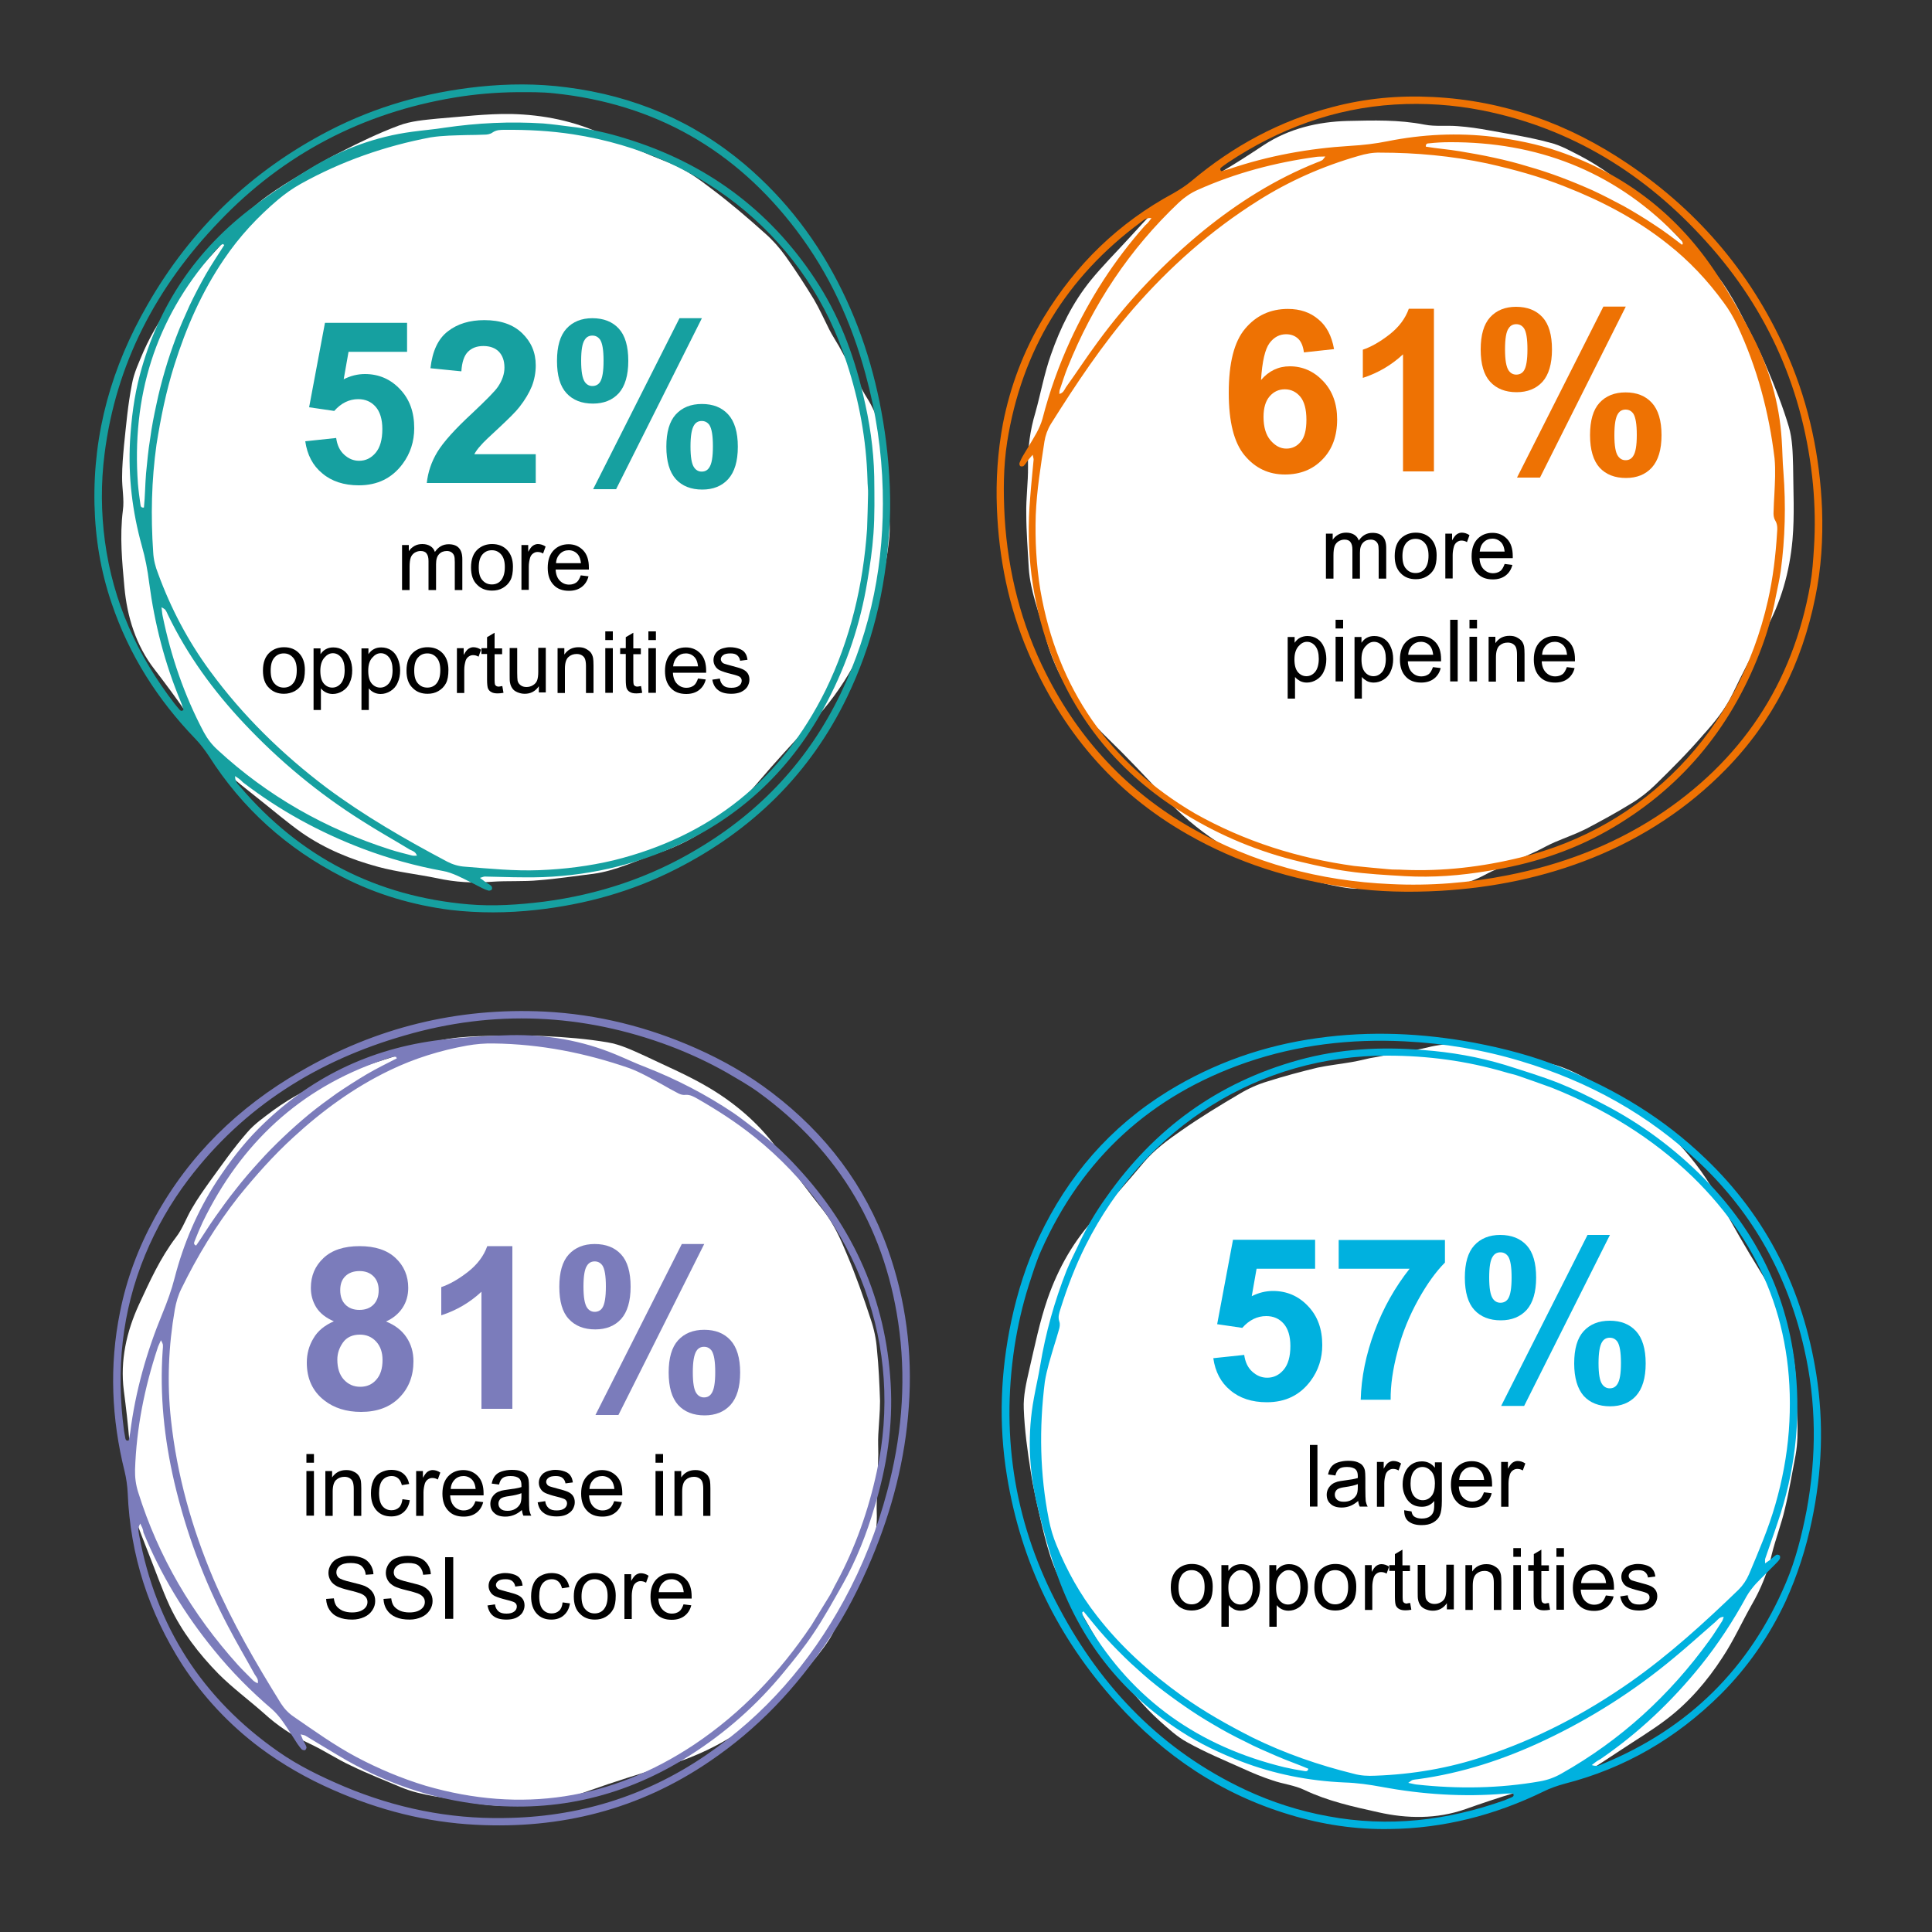 <?xml version="1.0" encoding="utf-8"?>
<!-- Generator: Adobe Illustrator 26.2.1, SVG Export Plug-In . SVG Version: 6.00 Build 0)  -->
<svg version="1.1" id="Layer_1" xmlns="http://www.w3.org/2000/svg" xmlns:xlink="http://www.w3.org/1999/xlink" x="0px" y="0px"
	 viewBox="0 0 1000 1000" style="enable-background:new 0 0 1000 1000;" xml:space="preserve">
<rect x="0" y="0" width="1000" height="1000" fill="#333333" stroke="none"/>
<style type="text/css">
	.st0{display:none;fill:#3F3F3F;}
	.st1{fill-rule:evenodd;clip-rule:evenodd;fill:#FFFFFF;}
	.st2{fill:#16A0A0;}
	.st3{display:none;}
	.st4{display:inline;}
	.st5{fill:#231F20;}
	.st6{fill:#EE7203;}
	.st7{fill:#00B1DF;}
	.st8{fill:#7B7CBB;}
	.st9{enable-background:new    ;}
</style>
<g id="Layer_1_00000059276360345052422150000008852023062585244328_">
	<g id="Layer_1_00000168083886728485746060000009931551872788920218_">
		<path class="st0" d="M471.1,279.2C466.8,334,443.3,378.6,401,414c-18.7,15.7-37.3,31.1-59.6,41.2c-36.5,16.4-74.5,22.5-114.1,15.6
			c-73.9-13-125.4-55.3-157.1-122.3c-19-40.2-24.4-82.7-17.5-126.5c13.4-86.2,74.1-154.7,155.7-173.2
			c71.2-16.3,134.1,2.2,186.3,52.4c36.3,34.9,61.1,77.9,72.8,127.6C471.3,245.3,472.3,262.2,471.1,279.2z M278.2,72.5
			c-33.5-1.7-56.7,1.1-83,10.5C103.5,115,56.6,206.9,77.5,295.5c12.6,53.3,43.5,94.1,89.8,123c34.3,21.3,71.1,32.2,112.5,26.9
			C400.3,430,478.5,305,438.4,190.3c-7.8-22.5-17.9-44.2-35.2-61C367.3,94.3,323.5,75.9,278.2,72.5z M332.9,75.9
			c-81-38.6-199.8-13.1-251.7,90.8c-46.4,92.9-8.1,198.2,59.9,242.3c-83.3-67.5-93.8-178.5-50.3-250.9
			C135.8,83.2,232.1,41.6,332.9,75.9z M339.7,447.1c-16.3,4.7-32.7,7.8-49.6,9.2c-23.7,1.7-46.9-1.6-70.1-5.6
			c-39.3-6.8-73.4-24.1-102.7-51.1c-7.8-7.3-14.7-15.5-21.9-23.3C142.4,452.6,249.5,491.7,339.7,447.1z M448.4,308.9
			c-4.2,12.8-9,25.1-15.1,36.9s-13.4,22.9-21.8,33.2c-8.5,10.6-17.9,20.1-28.4,28.8c-10.3,8.5-21.3,15.8-33,22.2
			c-11.3,6.3-23.6,10.8-35.7,15.5C395,430.6,433.4,375.5,448.4,308.9z M462.5,249c0.8,30.8-3.5,60.7-13.6,89.7
			C461.7,310,466.3,280.1,462.5,249z"/>
		<path class="st1" d="M458.9,256.2c0.7,6.2,1.8,12.5,1.6,18.6c-0.3,6.9-1.5,13.8-2.8,20.7c-0.6,3.6-2,6.9-2.7,10.4
			c-2.9,13.7-6.7,27.4-13.7,39.4c-5.8,10.4-12.9,20.1-21.2,28.8c-9.5,10.2-19,20.5-28,31.1c-13.9,16.6-30.7,29.4-51.3,36.3
			c-11.2,3.8-21.9,9.2-33.8,10.8c-9.3,1.1-18.7,2.6-28,3.3c-8.1,0.8-16.2,0.2-24.5,0.8c-9.5,0.8-19,0.2-28.1-1.8
			c-10.2-2.1-20.6-3.2-30.6-5.9c-14.1-3.8-27.5-9.3-39.5-17.6c-7.8-5.5-15.2-11.9-22.8-17.9c-5.7-4.5-11.4-9-16.8-13.8
			c-2.5-2.5-5-5.3-6.6-8.5c-8.7-15.8-19.2-30.2-30.1-44.4C70.3,334,65.8,319.2,64.4,304c-1.2-13.3-2.5-26.4-0.8-39.8
			c0.8-5.7-0.5-11.6-0.4-17.4c0-5.5,0.5-10.9,1-16.4c1.1-10.5,2-21.1,4.1-31.6c1-5.8,3.7-11.4,6-16.9c9.2-20.7,23.9-37.5,39-54
			c2.3-2.5,4.5-5,6.4-7.8c8.1-12,19.8-20,31.9-27.3c8.2-5,16.6-10.1,25.1-14.3c9.5-4.9,19.5-9.7,29.7-13.5c6.3-2.4,13.2-2.9,20-3.6
			c12.7-1,25.5-2.6,38.2-2.4c16.6,0.4,32.8,3.6,48.2,10.9c11.2,5.2,22.5,10,33.9,14.5c8,3.2,15.1,8.3,21.7,13.4
			c9.6,7.2,18.8,15.1,27.6,23c4,3.5,7.5,7.5,10.6,11.8c5.2,7.3,10,14.7,14.7,22.4c2.9,5,5.3,10.3,7.9,15.5c1.5,3,3.4,5.8,5.1,8.8
			c2.1,4,4.3,7.8,6.4,11.8c2.6,4.8,5,10,7.9,14.6c6.1,9.6,8.7,20.4,10.5,31.4c1,6,0.7,12.5,0.7,18.8C460,256,459.4,256,458.9,256.2z
			"/>
		<g id="Layer_3">
			<path class="st2" d="M460.3,274.2c-2,31.7-9,59.9-21.8,86.5c-19.2,39.8-49.1,69-88.3,89c-22.9,11.7-47.3,18.5-72.9,21.3
				c-14.6,1.6-29.3,1.7-44,0c-19.6-2.5-38.4-8-56.1-17.1c-28.7-14.7-51.8-35.4-69.1-62.6c-2.1-3.1-4.3-6.1-7-8.9
				c-19.5-20.2-34.3-43.4-43.3-70.1c-5.7-16.6-8.5-33.7-8.9-51.3c-0.8-37.1,9-71.3,27.4-103.2c22.5-39.3,53.9-69.4,94.1-90.2
				c24.2-12.5,50.1-19.8,77.3-22.7c15.2-1.6,30.4-1.7,45.6,0.3c34.6,4.4,65.6,17.4,92.3,40c21.4,18.2,38,40.1,50.3,65.3
				c12.1,24.7,19.2,50.7,22.7,77.8C460.6,244.2,461.3,260.4,460.3,274.2z M448.8,273.7c0.2-5.9,0.4-12,0.5-17.9
				c0.1-2.5-0.3-5.1-0.3-7.6c-0.6-20.7-4.3-40.8-10.7-60.3c-20-62.6-73.1-107.9-141.8-118.4c-11.7-1.8-23.5-2.4-35.2-2.3
				c-2.3,0-4.4,0-6.4,1.4c-1.3,0.9-2.8,1.1-4.4,1.1c-2.9,0.1-5.8,0.2-8.7,0.2c-6.3,0.2-12.6,0.2-18.9,1.2
				c-23.7,4.5-46.1,12.3-67.3,24.1c-4.1,2.3-7.8,4.9-11.4,7.9c-10.8,9.1-20.3,19.3-28.2,31c-11.6,17-19.7,35.6-25.8,55
				c-4.2,13.3-7,27.1-9.2,41c-2.6,18.6-3,37.1-1.7,55.8c0.2,3.8,1.1,7.4,2.5,10.9c6.6,18.1,15.5,35,26.9,50.5
				c17,23.2,37.4,43.1,60.3,60.4c19.6,14.6,40.8,26.8,62.5,38.3c2.9,1.5,6,2.4,9.2,2.6c12.8,1,25.5,2.3,38.4,1.8
				c13-0.5,25.8-2.1,38.5-5.1c50.2-12.4,86.8-41.8,109.7-88C440.2,330.8,446.8,302.7,448.8,273.7z M121.7,401.7
				c-0.1,2.6,1.2,4,2.5,5.4c31.1,36.5,70.6,56.9,118.4,61c13,1.1,25.9,0.2,38.9-1.4c28.3-3.7,54.9-12.5,79.4-27.2
				c32.7-19.4,57.7-46.1,74.3-80.7c15.9-33.2,22.6-68.2,21.7-104.9c-0.5-20.5-3.5-40.5-8.9-60.2c-7.3-27-18.8-52.1-35.7-74.4
				c-31.6-41.8-73.4-65.6-125.5-71c-6.3-0.7-12.6-0.6-19-0.6c-10.9,0.1-21.8,1-32.6,2.8c-47.5,7.9-88.4,29.2-121.7,64.1
				C81.1,148.3,60,188,54.1,235.1c-1.9,15-1.8,30,0.2,45c4.2,31.4,16.8,59.2,36.1,84.2c0.8,1.1,1.8,2.1,2.6,3.1c0.5,0.5,1,0.9,2,0
				c-0.4-1.2-0.8-2.7-1.4-4.1c-8.3-19.8-13.6-40.5-16.4-61.7c-0.8-6.5-2-12.8-3.8-19.1c-4.9-17.7-7.1-35.8-6.1-54.2
				c0.7-11.6,2.1-23.1,5.1-34.3c9.5-35.8,29.2-64.9,58.8-87.1c9.5-7.2,19.6-13.8,29.8-20c16-9.7,33.5-16.2,52.3-18.7
				c5.7-0.8,11.2-1.2,16.8-2.1c17-2.5,34-3.3,51.1-2.2c4.6,0.4,9.2,1,13.7,1.6c9.8,1.1,19.5,3.2,29,6.2
				c41.2,12.6,74.1,36.6,97.9,72.6c12.2,18.4,19.9,38.5,24.9,59.8c3.4,14.1,5.5,28.1,5.8,42.6c0.1,9.9,0.3,19.9-0.4,29.6
				c-0.6,8.3-1.8,16.6-3.2,24.8c-3.6,21.8-10.5,42.5-20.7,62c-17.9,34.4-44.4,59.8-80,75.6c-24.6,10.8-50.5,15.8-77.3,15.4
				c-6.7,0-13.3-0.3-20-0.4c-0.6,0-1.1,0.3-2.5,0.7c1.2,0.9,2.1,1.5,2.9,2.2c1,0.7,2.1,1.1,3,2c0.4,0.3,0.5,1.3,0.3,1.7
				c-0.2,0.5-1.2,0.8-1.7,0.7c-1.1-0.3-2.3-0.8-3.3-1.3c-4.3-2.2-8.5-4.4-12.8-6.4c-2.5-1.1-5.1-2.1-7.6-2.5
				c-14.2-2.6-27.9-6.4-41.4-11.5c-22.4-8.5-43.1-19.8-62.1-34.4C124.4,403.4,123,402.6,121.7,401.7z M215.8,442.9
				c-0.7-2.1-2.3-2.5-3.6-3.1c-8.2-5-16.5-9.6-24.6-14.8c-22.6-14.2-43.1-31.2-61.4-50.7C110.4,357.5,97,339.1,87,318.4
				c-0.4-0.8-0.8-1.9-1.4-2.7c-0.3-0.4-0.9-0.8-2-1.4c0.3,2.1,0.3,3.4,0.6,4.6c4.3,20.9,11.2,41.1,21.3,60.1
				c1.9,3.5,4.2,6.5,7.2,9.2c25.9,23.9,55.8,40.8,89.2,51.5c3.7,1.2,7.5,2.1,11.3,3.1C214,443,214.6,442.9,215.8,442.9z
				 M116.1,126.8c-0.3-0.2-0.6-0.3-0.8-0.5c-0.4,0.3-0.9,0.4-1.3,0.8c-1.3,1.3-2.6,2.6-3.9,4.2c-29.9,34.2-42,74.2-38.7,119.2
				c0.3,3.6,0.8,7.2,1.3,10.7c0.1,0.7,0.2,1.7,1.8,1.5c0.6-5.8,0.6-11.8,1.1-17.7c0.6-5.9,1.1-11.9,2.1-17.8
				c0.8-6.1,2-12.2,3.3-18.1c1.2-5.8,2.7-11.6,4.4-17.4c1.7-5.8,3.6-11.4,5.7-17s4.5-11,7-16.5c2.6-5.5,5.5-11,8.5-16.3
				C109.6,136.7,112.9,131.8,116.1,126.8z"/>
		</g>
		<g id="Layer_2_00000038397531605572396060000003583813833321936063_" class="st3">
			<g class="st4">
				<path class="st5" d="M63.2,147.6c-2.9,22.8-4.4,45.8-4.2,68.9c0.1,11.3,1.2,22.8,2.6,34.2c1.4,11.3,3.5,22.6,6.1,33.8
					c10.1,42.3,29.2,82.3,58.2,115.1c26.9,30.4,61.7,54.4,100.7,66.2c19.1,5.8,38.9,8.6,58.8,7.9c19.2-0.7,38.2-4.4,56.3-10.8
					c36.1-12.8,68.5-36.1,92.4-66c24.2-30.6,38.4-67.9,40.8-106.8c2.5-39-6.1-78.6-23.9-113.2c-18.1-35.6-45.8-65.7-80.1-86
					c-35.4-21.3-76.9-32-118.2-32c-41.4,0-83,10.6-118.5,32c-17.8,10.8-34,24.2-47,40.3c-14,17.4-23.3,37.7-27.5,59.5
					c-4.6,23.8-3.5,48.3,1.3,71.9c4.2,21.4,11.4,42.5,20.8,62c17.9,37.2,45.5,70.8,80.8,92.5c31.1,19.1,67.7,28.4,104.1,28.2
					c36.2-0.2,72.7-9.4,104-28.1c31.3-18.6,55.9-46.2,70.7-79.6c14.4-32.7,18.9-69.9,14.2-105.3c-4.8-35.2-18.8-69.4-42.2-96.3
					C389,107.7,355,89.3,318.7,81.6C281.9,74,243.2,77,208.4,91c-16.4,6.6-31.6,16.8-45.1,28.1c-1.4,1.2,0.5,3.4,2,2.2
					c14.1-11.9,30.4-20.1,47.6-26.6c17-6.4,35-10.2,53-11.2c36-2.2,72.8,5.5,104.1,23.8c30.7,18,53.8,45.8,67.3,78.5
					c13.1,31.9,16.7,67.5,11.4,101.6c-5.2,33.8-19.6,66.8-43,92.1c-23.8,25.8-55.4,43.4-89.3,51.9s-70.1,8.4-103.8-1.1
					c-16.9-4.7-33.2-11.8-48-21.2c-16.8-10.7-31.7-24.2-44.5-39.4c-26.7-32-44.5-71.3-52.1-112.1c-4.2-22.8-5.2-46.7-0.1-69.5
					c4.6-20.8,14.2-39.9,28-56.1c25.8-30.5,63.4-50.4,101.7-59.7c38.8-9.5,80.2-8.8,118.6,2.1c38.1,10.8,73.2,31.6,99.6,61.3
					c25.1,28.2,42.1,63.5,49.4,100.4c7.3,37.1,4.7,76.2-9.4,111.4c-14.1,34.6-39.1,64.3-69.7,85.7c-30.5,21.1-67.1,34.1-104.2,34.6
					c-39.4,0.7-77.9-13-110.3-35.3c-33.1-22.8-59.8-54.3-77.7-90.4c-20.1-40.5-29.3-85-31.8-130c-1.2-21.6-0.6-43.2,2-64.7
					C64.2,147.2,63.3,147.1,63.2,147.6L63.2,147.6z"/>
			</g>
		</g>
	</g>
</g>
<g id="Layer_1_00000121237651878816717420000016546008620311546023_">
	<g id="Layer_1_00000142167371218949752320000006511338005516850587_">
		<path class="st0" d="M693.8,470.1c-54.4-8.2-97.2-34.7-129.6-79.4c-14.3-19.7-28.4-39.4-36.9-62.4c-13.8-37.6-17.3-75.9-7.5-115
			c18.2-72.8,63.9-121.2,133-148.1c41.4-16.1,84.2-18.6,127.4-8.6C865.3,76,929.3,141.4,942.1,224c11.3,72.2-11.6,133.6-65.3,182.2
			c-37.4,33.8-82,55.5-132.4,63.7C727.5,472.7,710.6,472.4,693.8,470.1z M913.5,292.2c4-33.3,2.8-56.6-4.6-83.5
			c-25.6-93.8-114-147-203.8-132.4c-54.1,8.9-97,36.8-129,81c-23.7,32.8-37.1,68.7-34.7,110.3c6.9,121.3,126.1,208.1,243.3,176.2
			c23-6.2,45.4-14.8,63.4-30.8C885.5,379.5,906.9,337.1,913.5,292.2z M906.3,346.5c44.2-78.1,27.1-198.4-72.9-257.4
			c-89.4-52.8-197.1-22-245.9,42.8c73.1-78.4,184.6-81,253.8-32.6C912.7,149.3,947.5,248.3,906.3,346.5z M535.5,327.2
			c-3.6-16.6-5.5-33.2-5.6-50.1c0-23.7,4.9-46.7,10.5-69.5c9.5-38.8,29.1-71.5,58.2-98.9c7.8-7.3,16.5-13.6,24.8-20.2
			C543.8,130,497.3,234.1,535.5,327.2z M665.7,445.3c-12.5-5-24.4-10.7-35.7-17.6s-21.9-15-31.6-24.1c-9.9-9.2-18.8-19.3-26.7-30.3
			c-7.7-10.9-14.3-22.4-19.8-34.5c-5.5-11.7-9.1-24.3-12.9-36.7C548.1,383.5,600.3,425.7,665.7,445.3z M724.5,463.6
			c-30.7-1.3-60.3-7.7-88.5-19.8C663.7,458.5,693.2,465.2,724.5,463.6z"/>
		<path class="st1" d="M717.5,459.5c-6.3,0.2-12.5,0.9-18.7,0.3c-6.8-0.8-13.6-2.5-20.4-4.3c-3.5-0.8-6.7-2.5-10.2-3.5
			c-13.4-3.9-26.8-8.6-38.4-16.4c-9.9-6.5-19.1-14.3-27.2-23.2c-9.5-10.2-19.1-20.4-29.1-30.1c-15.6-15-27.2-32.6-32.6-53.7
			c-3-11.5-7.6-22.5-8.4-34.4c-0.5-9.4-1.3-18.8-1.3-28.2c-0.2-8.1,1-16.2,0.9-24.5c-0.2-9.6,1.1-18.9,3.8-27.9
			c2.8-10,4.6-20.3,8.1-30.1c4.8-13.8,11.2-26.8,20.4-38.2c6-7.4,12.9-14.3,19.5-21.5c4.9-5.3,9.7-10.8,14.9-15.8
			c2.6-2.4,5.6-4.6,8.9-6c16.3-7.6,31.5-17,46.4-26.9c13.1-8.6,28.1-12.1,43.4-12.5c13.4-0.3,26.5-0.7,39.8,1.9
			c5.6,1.1,11.6,0.3,17.3,0.8c5.5,0.4,10.9,1.2,16.3,2.2c10.4,1.9,20.9,3.5,31.2,6.3c5.8,1.4,11.1,4.5,16.4,7.2
			c20,10.6,35.7,26.4,51.1,42.7c2.3,2.4,4.7,4.9,7.4,6.9c11.4,8.9,18.6,21.2,25,33.7c4.4,8.5,8.9,17.3,12.5,26
			c4.2,9.8,8.3,20.2,11.4,30.6c1.9,6.5,2,13.4,2.2,20.2c0.1,12.8,0.8,25.6-0.3,38.3c-1.5,16.5-5.9,32.5-14.3,47.3
			c-6,10.8-11.6,21.8-16.9,32.8c-3.8,7.8-9.3,14.5-14.9,20.7c-7.8,9.1-16.4,17.7-24.9,26c-3.8,3.7-8,7-12.5,9.7
			c-7.6,4.7-15.4,8.9-23.3,13.1c-5.2,2.6-10.6,4.5-16,6.8c-3.1,1.3-6.1,3-9.1,4.5c-4.1,1.8-8.1,3.8-12.2,5.6
			c-5,2.3-10.3,4.3-15.1,6.9c-10,5.4-20.9,7.2-32.1,8.2c-6.1,0.6-12.6-0.2-18.8-0.7C717.6,460.6,717.6,460,717.5,459.5z"/>
		<g id="Layer_3_00000081636208995570941740000003954546788110233765_">
			<path class="st6" d="M699.4,459.6c-31.5-4.2-59.1-13.1-84.8-27.8c-38.4-21.9-65.3-53.9-82.5-94.3C522,313.8,517,289,516,263.2
				c-0.6-14.7,0.4-29.4,3.1-43.9c3.8-19.4,10.7-37.7,21-54.8c16.7-27.6,38.9-49.2,67.3-64.5c3.3-1.9,6.4-3.9,9.3-6.3
				c21.5-18.1,45.7-31.2,73-38.3c17-4.5,34.2-6.1,51.8-5.2c37,1.8,70.5,13.9,101,34.5C880.1,110,908,143.4,925.8,185
				c10.7,25.1,16.2,51.4,17.3,78.7c0.5,15.3-0.4,30.4-3.5,45.4c-6.9,34.2-21.9,64.2-46.4,89.2c-19.7,20.1-42.7,35.1-68.6,45.6
				c-25.5,10.3-51.9,15.6-79.2,17.2C729.3,462,713.2,461.6,699.4,459.6z M700.8,448.2c5.9,0.6,11.9,1.2,17.8,1.7
				c2.5,0.3,5.1,0.1,7.6,0.3c20.6,0.9,41-1.5,60.9-6.4c63.9-15.6,112.8-65.4,128-133.1c2.6-11.5,4-23.3,4.7-34.9
				c0.2-2.3,0.3-4.4-1-6.5c-0.8-1.4-0.9-2.9-0.8-4.5c0.1-2.9,0.2-5.8,0.4-8.7c0.3-6.3,0.7-12.6,0.1-18.9c-2.9-23.9-9-46.9-19.3-68.8
				c-2-4.2-4.3-8.2-7.1-11.9c-8.3-11.4-17.9-21.6-29-30.3c-16.1-12.8-34.1-22.2-53-29.6c-13-5.2-26.5-8.9-40.3-12
				C751.4,80.7,733,79,714.3,79c-3.8-0.1-7.4,0.6-11.1,1.7c-18.5,5.3-36,13-52.2,23.3c-24.3,15.3-45.6,34.2-64.5,55.9
				c-16,18.5-29.6,38.9-42.6,59.6c-1.7,2.8-2.8,5.9-3.3,9c-1.9,12.7-4,25.2-4.5,38.2c-0.4,13,0.3,25.9,2.4,38.8
				c8.8,50.9,35.6,89.5,80.1,115.6C644.4,435.6,671.9,444.2,700.8,448.2z M596,112.9c-2.6-0.3-4,0.9-5.5,2.1
				c-38.6,28.5-61.7,66.4-69.2,113.8c-2,12.9-2,25.9-1.3,38.9c1.7,28.5,8.6,55.6,21.5,81.1c17.1,34,42,60.8,75.2,79.8
				c32,18.2,66.4,27.4,103.1,29c20.5,1,40.6-0.6,60.7-4.6c27.4-5.4,53.3-15.1,76.8-30.3c43.9-28.6,70.6-68.6,79.7-120.2
				c1.1-6.3,1.5-12.6,1.9-18.9c0.7-10.9,0.5-21.8-0.5-32.8c-4.6-48-23-90.2-55.4-125.9c-31.3-34.7-69.5-58.6-116-67.8
				c-14.8-2.9-29.8-3.9-44.9-3c-31.6,1.9-60.3,12.6-86.6,30.1c-1.2,0.8-2.2,1.6-3.3,2.4c-0.5,0.4-1,1-0.1,2c1.2-0.3,2.8-0.7,4.1-1.1
				c20.3-6.9,41.3-10.7,62.7-12c6.6-0.4,12.9-1.1,19.3-2.4c18-3.6,36.3-4.5,54.5-2.3c11.5,1.5,22.9,3.7,33.9,7.5
				c35.1,12,62.7,33.6,82.7,64.7c6.5,10,12.4,20.5,17.9,31.1c8.6,16.7,13.8,34.5,15,53.4c0.4,5.7,0.4,11.3,0.9,16.9
				c1.3,17.1,0.9,34.1-1.4,51.2c-0.7,4.6-1.7,9.1-2.6,13.5c-1.8,9.7-4.6,19.3-8.2,28.5c-15.5,40.2-41.7,71.4-79.3,92.6
				c-19.2,10.8-39.8,17.2-61.4,20.6c-14.3,2.4-28.4,3.5-42.9,2.7c-9.9-0.6-19.9-1.1-29.5-2.5c-8.2-1.1-16.4-3-24.5-4.9
				c-21.5-5.1-41.6-13.4-60.4-25c-33.1-20.3-56.5-48.5-69.8-85.1c-9.1-25.3-12.2-51.5-9.9-78.2c0.5-6.7,1.2-13.2,1.8-19.9
				c0-0.6-0.2-1.1-0.5-2.5c-1,1.2-1.7,2-2.4,2.8c-0.7,1-1.3,2-2.2,2.9c-0.3,0.4-1.4,0.4-1.7,0.2c-0.5-0.2-0.7-1.3-0.5-1.7
				c0.4-1.1,1-2.2,1.5-3.2c2.5-4.2,5-8.2,7.3-12.3c1.3-2.4,2.4-4.9,3.1-7.4c3.6-14,8.4-27.4,14.4-40.5c10-21.7,22.8-41.6,38.7-59.5
				C594.2,115.5,595,114.2,596,112.9z M548.3,203.9c2.1-0.5,2.6-2.1,3.4-3.4c5.6-7.8,10.8-15.8,16.5-23.5
				c15.8-21.6,34.2-40.8,54.8-57.7c17.9-14.5,37.1-26.6,58.6-35.2c0.9-0.3,1.9-0.7,2.8-1.2c0.4-0.3,0.8-0.9,1.6-1.9
				c-2.1,0.1-3.4,0-4.7,0.2c-21.2,2.9-41.8,8.3-61.4,17.1c-3.6,1.6-6.8,3.8-9.7,6.5c-25.6,24.2-44.6,52.9-57.6,85.4
				c-1.5,3.6-2.6,7.4-3.9,11.1C548.3,202.1,548.4,202.7,548.3,203.9z M870.6,126.7c0.2-0.3,0.3-0.5,0.5-0.7c-0.3-0.4-0.3-1-0.7-1.4
				c-1.2-1.4-2.4-2.8-3.9-4.1c-32-32.2-71.1-47.1-116.2-46.9c-3.6,0-7.2,0.2-10.7,0.6c-0.7,0-1.7,0.1-1.6,1.7
				c5.8,1,11.7,1.4,17.6,2.4s11.8,2,17.6,3.3c6.1,1.3,12,2.8,17.8,4.6c5.7,1.6,11.4,3.5,17,5.6s11.1,4.4,16.5,6.8
				c5.4,2.5,10.7,5.3,16,8.1c5.3,3,10.6,6.2,15.7,9.6C861.2,119.5,865.9,123.1,870.6,126.7z"/>
		</g>
		<g id="Layer_2_00000082334320922207932000000005353852815999403658_" class="st3">
			<g class="st4">
				<path class="st5" d="M853.6,72.4c-22.6-4.5-45.3-7.6-68.4-9c-11.3-0.7-22.9-0.4-34.3,0.2c-11.4,0.6-22.8,1.9-34.1,3.7
					c-42.9,7.1-84.1,23.4-118.9,50c-32.2,24.7-58.6,57.7-73.1,95.8c-7.1,18.6-11.3,38.2-12,58.1c-0.7,19.2,1.7,38.4,6.9,56.9
					c10.3,36.9,31.2,70.9,59.4,96.8c28.8,26.3,65.1,43.1,103.7,48.2c38.7,5.2,78.8-0.6,114.6-15.9c36.7-15.6,68.7-41,91.4-73.9
					c23.6-34,37.2-74.6,40.1-115.9c2.9-41.3-4.7-83.6-23.6-120.4c-9.5-18.5-21.7-35.6-36.9-49.7c-16.3-15.1-36-25.9-57.5-31.6
					c-23.4-6.3-47.9-6.9-71.8-3.7c-21.7,2.7-43.1,8.4-63.3,16.4c-38.3,15.3-73.8,40.4-97.9,74.2c-21.2,29.7-33.1,65.6-35.4,101.9
					c-2.4,36.1,4.3,73.2,20.8,105.7c16.3,32.5,42.2,59,74.5,76.1c31.6,16.7,68.4,23.7,104,21.5c35.4-2.3,70.6-13.9,99-35.3
					c29.8-22.5,50.6-55.1,60.8-90.8c10.2-36.2,9.9-75-1.7-110.7c-5.4-16.8-14.5-32.7-24.9-47c-1.1-1.5-3.4,0.2-2.3,1.8
					c10.9,14.9,17.9,31.7,23.2,49.4c5.2,17.4,7.7,35.6,7.5,53.7c-0.4,36.1-10.6,72.3-31,102.2c-20.1,29.3-49.4,50.4-83,61.6
					c-32.7,10.8-68.6,11.9-102.2,4.3c-33.3-7.5-65.2-24.3-88.8-49.4c-24.1-25.5-39.4-58.3-45.5-92.8c-6.1-34.4-3.5-70.5,8.4-103.4
					c5.9-16.5,14.1-32.3,24.5-46.4c11.8-16,26.4-29.9,42.5-41.7c33.6-24.4,74.1-39.4,115.3-44.1c23.1-2.6,46.9-1.9,69.4,4.8
					c20.5,6.1,38.8,17,54,31.9c28.6,27.8,45.8,66.8,52.4,105.6c6.8,39.3,3.1,80.6-10.4,118.1c-13.5,37.3-36.7,70.8-68.2,95.1
					c-29.9,23.1-66.3,37.5-103.6,42.3c-37.5,4.6-76.4-0.6-110.5-17.2c-33.6-16.5-61.4-43.5-80.6-75.6
					c-18.9-31.9-29.3-69.3-27.2-106.4c2.1-39.4,18.5-76.8,42.9-107.5c25.1-31.4,58.4-55.9,95.6-71.2c41.8-17.2,86.8-23.3,131.9-22.6
					c21.6,0.3,43.1,2.5,64.4,6.5C854,73.4,854.1,72.5,853.6,72.4L853.6,72.4z"/>
			</g>
		</g>
	</g>
</g>
<g id="Layer_1_00000103258071787753658060000004088873484634270626_">
	<g id="Layer_1_00000177482726216315156950000006171514645497372807_">
		<path class="st0" d="M815.3,543.4c50.8,21.1,86,57.2,106.6,108.3c9.1,22.6,18.1,45.1,20.8,69.4c4.3,39.8-1.6,77.8-20.5,113.4
			c-35.2,66.2-91.3,102.2-164.8,111.6c-44.1,5.6-86.2-2.3-125.7-22.4C553.8,884.4,507.4,805.4,515,722.2
			c6.5-72.8,43.5-126.8,107.4-161c44.4-23.8,93-34.1,143.9-29.8C783.2,532.8,799.5,537.1,815.3,543.4z M559.2,663
			c-12,31.3-16.4,54.3-15.7,82.2c2.2,97.1,75.1,170.1,165.8,177.6c54.6,4.4,103-12.3,144.7-47.4c30.9-26.1,52.6-57.7,60.3-98.6
			c22.6-119.4-72.1-232.4-193.6-229.7c-23.9,0.5-47.6,3.4-68.9,14.6C607.4,585.1,576.4,621,559.2,663z M579.3,612
			c-61.7,65.1-74.2,186,8.5,267.4c74,72.9,186,69,248.9,17.9c-89.9,58.4-198.7,34-254.2-29.7C525.4,801.8,515.6,697.4,579.3,612z
			 M934.4,720.3c-0.6,17-2.7,33.6-6.6,50c-5.7,23-16,44.1-27,64.9c-18.6,35.3-45.6,62.4-80.4,81.9c-9.3,5.2-19.3,9.2-28.9,13.6
			C878.8,909.7,949,819.8,934.4,720.3z M836.6,574.2c10.9,7.9,21.1,16.3,30.4,25.8c9.3,9.5,17.7,19.8,24.8,31
			c7.4,11.3,13.6,23.3,18.6,35.9c4.9,12.4,8.5,25.2,10.9,38.3c2.5,12.7,2.9,25.8,3.7,38.7C935.8,662.6,895.3,609.1,836.6,574.2z
			 M784,542.3c29.5,8.7,56.6,22.1,81.1,40.6C841.8,561.9,814.8,548.3,784,542.3z"/>
		<path class="st1" d="M789.8,548c6.1,1.3,12.4,2.1,18.2,4.2c6.5,2.4,12.6,5.7,18.8,9.1c3.2,1.6,5.9,4,9,5.8
			c12.1,7,23.9,14.8,33.3,25.2c8.1,8.7,15.1,18.5,20.8,29.1c6.7,12.2,13.6,24.4,21,36.3c11.5,18.3,18.5,38.3,18.7,60
			c0.1,11.8,1.9,23.6-0.2,35.4c-1.8,9.2-3.3,18.6-5.5,27.7c-1.8,7.9-4.8,15.5-6.8,23.6c-2.1,9.3-5.7,18.1-10.4,26.2
			c-5.1,9-9.4,18.6-15.1,27.2c-7.9,12.2-17.4,23.3-29,32.1c-7.6,5.8-16,10.8-24.1,16.2c-6.1,4-12.1,8.1-18.3,11.7
			c-3.1,1.7-6.6,3.1-10.1,3.7c-17.7,3.4-34.6,8.9-51.6,14.9c-14.8,5.2-30.2,5-45.2,1.6c-13-2.9-25.9-5.7-38.1-11.5
			c-5.2-2.5-11.2-3.1-16.6-5c-5.2-1.7-10.3-3.8-15.3-6.1c-9.6-4.3-19.5-8.4-28.8-13.6c-5.2-2.8-9.7-7-14.2-11
			c-16.8-15.1-28.2-34.3-39.3-53.7c-1.6-2.9-3.4-5.9-5.5-8.5c-8.9-11.4-12.9-25-16.1-38.7c-2.2-9.4-4.5-18.9-5.9-28.3
			c-1.7-10.6-3.2-21.6-3.6-32.4c-0.3-6.7,1.3-13.5,2.8-20.1c2.9-12.4,5.4-25,9.6-37.1c5.5-15.7,13.6-30.1,25.3-42.5
			c8.4-9.1,16.5-18.4,24.3-27.7c5.5-6.6,12.6-11.8,19.4-16.5c9.8-6.9,20.2-13.2,30.4-19.2c4.5-2.7,9.4-4.9,14.5-6.4
			c8.5-2.7,17.1-5,25.8-7.1c5.7-1.2,11.4-1.8,17.2-2.8c3.3-0.5,6.6-1.4,9.9-2.1c4.4-0.7,8.8-1.7,13.2-2.5c5.4-1,11.1-1.7,16.4-3
			c11-2.9,22.1-2,33.1-0.3c6.1,0.9,12.1,3.2,18.1,5.2C789.9,546.9,789.8,547.4,789.8,548z"/>
		<g id="Layer_3_00000029732223667041291680000003893434567768126084_">
			<path class="st7" d="M807.3,552.2c29.5,11.7,54.2,27,75.5,47.5c31.9,30.5,50.4,68.1,57.3,111.5c4,25.4,3,50.7-2.3,75.9
				c-3,14.4-7.5,28.4-13.6,41.8c-8.4,17.9-19.5,34-33.6,48.1c-22.9,22.7-49.6,38.3-80.9,46.3c-3.6,1-7.2,2.2-10.6,3.9
				c-25.2,12.3-51.9,19.2-80,19.5c-17.5,0.3-34.7-2.3-51.5-7.4c-35.5-10.6-65.1-30.6-89.7-57.9c-30.4-33.6-49.4-72.7-56.7-117.4
				c-4.4-26.9-3.4-53.8,2.3-80.5c3.2-14.9,7.8-29.4,14.3-43.2c14.9-31.6,36.8-57,66.6-75.4c23.9-14.7,49.9-23.8,77.6-27.6
				c27.2-3.8,54.1-2.6,81,2.4C778.9,542.7,794.5,546.9,807.3,552.2z M803.2,563c-5.6-2-11.3-4.1-16.9-6c-2.4-0.9-4.9-1.3-7.4-2.1
				c-19.8-5.8-40.1-8.5-60.6-8.5c-65.8-0.3-125.2,36.2-156.4,98.3c-5.3,10.6-9.5,21.6-13,32.8c-0.7,2.2-1.4,4.2-0.6,6.5
				c0.5,1.5,0.2,3-0.3,4.6c-0.8,2.8-1.6,5.5-2.5,8.3c-1.8,6.1-3.7,12.1-4.7,18.3c-3,23.9-2.6,47.7,2.1,71.4c0.9,4.6,2.2,9,4,13.3
				c5.3,13,12.1,25.3,20.8,36.4c12.6,16.3,27.7,29.7,44.3,41.6c11.3,8.1,23.6,15,36.2,21.4c16.9,8.3,34.3,14.3,52.5,18.8
				c3.6,1,7.3,1.2,11.2,1c19.3-0.7,38.1-3.9,56.3-10c27.3-9,52.5-22.2,76-38.7c20-14.1,38.1-30.6,55.7-47.6c2.3-2.3,4.1-5,5.4-8
				c5-11.9,10-23.5,13.6-36s6-25.2,7-38.2c3.8-51.6-12.9-95.5-49.8-131.5C855,588.8,830.3,573.8,803.2,563z M823.9,913.6
				c2.5,0.9,4.1,0.1,5.9-0.7c44.3-18.3,75.9-49.5,94.6-93.7c5.1-12,8.2-24.6,10.7-37.4c5.2-28.1,5.1-56.1-1.3-83.9
				c-8.4-37.1-26-69.2-53.7-95.6c-26.7-25.4-57.9-42.6-93.1-53.1c-19.6-5.9-39.6-9.2-60-10.2c-27.9-1.4-55.3,1.8-81.8,10.9
				c-49.5,17.1-85,49.5-106.3,97.4c-2.6,5.8-4.4,11.8-6.4,17.9c-3.3,10.4-5.7,21-7.4,31.9c-7.2,47.7,0.5,93.1,23.3,135.5
				c22,41.3,53.2,73.6,96.2,93.8c13.7,6.4,28,11,42.9,13.7c31.2,5.8,61.5,2.3,91.3-8.3c1.3-0.5,2.5-1.1,3.8-1.6
				c0.6-0.3,1.2-0.7,0.6-1.9c-1.3,0-2.9,0-4.3,0.1c-21.4,1.8-42.7,0.4-63.7-3.5c-6.5-1.2-12.8-2.1-19.3-2.3
				c-18.4-0.8-36.3-4.3-53.5-10.9c-10.8-4.2-21.3-9.1-31.1-15.5c-31.1-20.1-52.7-47.8-64.7-82.8c-3.9-11.3-7-22.9-9.8-34.5
				c-4.3-18.3-5.1-36.9-1.6-55.5c1-5.6,2.3-11.1,3.2-16.6c2.8-16.9,7.4-33.3,13.7-49.3c1.8-4.3,3.8-8.4,5.8-12.5
				c4.1-9,9.1-17.6,14.9-25.6c24.8-35.3,57.7-59.2,99.3-70.7c21.3-5.9,42.8-7,64.6-5.2c14.4,1.1,28.4,3.5,42.3,7.7
				c9.4,3,19,5.9,28.1,9.5c7.7,3.1,15.2,6.8,22.6,10.7c19.6,10.1,37.1,23.1,52.6,38.8c27.2,27.7,43.2,60.7,47.1,99.4
				c2.7,26.8-0.6,52.9-9.2,78.2c-2.1,6.4-4.4,12.6-6.5,18.9c-0.2,0.5-0.1,1.2-0.1,2.5c1.3-0.9,2.1-1.5,3-2.1
				c0.9-0.8,1.7-1.6,2.8-2.3c0.4-0.3,1.4,0,1.7,0.3c0.4,0.3,0.3,1.4,0.1,1.8c-0.6,1-1.5,1.9-2.3,2.7c-3.4,3.5-6.8,6.7-10.1,10.2
				c-1.8,2-3.5,4.2-4.8,6.5c-6.9,12.7-14.7,24.6-23.7,35.8c-15,18.6-32.2,34.9-51.9,48.4C826.4,911.5,825.2,912.6,823.9,913.6z
				 M892.2,836.9c-2.2,0-3,1.4-4.1,2.4c-7.3,6.3-14.3,12.7-21.7,18.8c-20.5,17.1-43,31.4-67.2,42.8c-20.8,9.8-42.5,16.9-65.3,20
				c-0.9,0.1-2.1,0.2-3,0.5c-0.4,0.2-1,0.7-2,1.4c2.1,0.4,3.3,0.8,4.6,0.9c21.3,2.3,42.6,2,63.7-1.7c3.9-0.7,7.5-2,11-4
				c30.7-17.3,56-40.5,76.6-69c2.3-3.1,4.3-6.5,6.5-9.8C891.7,838.6,891.8,838,892.2,836.9z M560.8,834c-0.3,0.2-0.4,0.5-0.7,0.6
				c0.2,0.4,0.1,1,0.3,1.5c0.8,1.7,1.7,3.3,2.8,5c23.2,39,57.6,62.9,101.5,73.6c3.5,0.8,7.1,1.5,10.5,2c0.7,0.1,1.7,0.3,2-1.2
				c-5.4-2.3-11-4.2-16.5-6.6c-5.5-2.4-11-4.7-16.3-7.5c-5.6-2.7-11-5.6-16.2-8.7c-5.2-3-10.2-6.2-15.1-9.6
				c-4.9-3.4-9.7-6.9-14.4-10.6c-4.7-3.7-9.1-7.7-13.5-11.7c-4.4-4.2-8.8-8.6-12.9-13.1C568.2,843.2,564.5,838.5,560.8,834z"/>
		</g>
		<g id="Layer_2_00000026842611798397399120000010090205345740981648_" class="st3">
			<g class="st4">
				<path class="st5" d="M564.2,890.7c20.8,9.8,42.1,18.4,64.2,25.2c10.8,3.4,22.1,5.9,33.3,8c11.2,2.2,22.6,3.7,34,4.6
					c43.3,3.5,87.3-2.4,127.4-19.8c37.2-16.2,70.8-41.9,94.1-75.3c11.4-16.3,20.2-34.3,25.7-53.4c5.3-18.5,7.6-37.7,7.1-56.9
					c-1-38.3-13.2-76.3-34.3-108.2c-21.6-32.5-52.7-57.5-88.9-71.8c-36.3-14.4-76.6-18.5-115-12.3c-39.4,6.2-76.6,23.2-106.6,49.6
					c-31.1,27.3-54.1,63.4-66.9,102.7c-12.8,39.4-15.6,82.2-6.2,122.6c4.7,20.3,12.5,39.8,23.8,57.1c12.2,18.6,28.7,33.8,48.1,44.5
					c21.2,11.7,44.9,18.2,68.8,21c21.7,2.6,43.9,2.3,65.4-0.7c40.9-5.6,81.3-21.4,112.9-48.3c27.7-23.7,47.9-55.6,59-90.3
					c11-34.5,13.5-72.1,5.4-107.6c-8-35.5-26.7-67.5-53.9-91.8c-26.7-23.8-60.7-39.5-95.8-46c-35-6.3-71.8-3.6-104.6,10.3
					c-34.3,14.6-62.4,41.2-80.9,73.4c-18.6,32.6-27.7,70.3-25.1,107.8c1.2,17.7,6.2,35.2,12.8,51.6c0.7,1.7,3.4,0.6,2.7-1.2
					c-7-17-9.7-35.1-10.6-53.5c-0.9-18.1,1.1-36.4,5.7-53.9c9.1-34.9,27.7-67.6,54.8-91.7c26.6-23.6,60.1-37,95.4-39.7
					c34.4-2.6,69.4,5,100.2,20.5c30.5,15.4,57.5,39.3,74.3,69.4c17.2,30.6,24.2,66.1,21.7,101c-2.4,34.8-13.7,69.3-33.1,98.3
					c-9.7,14.6-21.5,27.9-35,39.1c-15.3,12.7-32.9,22.7-51.3,30.2c-38.5,15.6-81.4,20.4-122.5,15c-23-3-46-9.5-66.2-21.4
					c-18.4-10.8-33.6-25.9-44.7-44c-21-33.9-28.3-75.9-25.4-115.2c2.9-39.8,16.4-79,38.6-112.1c22.1-32.9,52.7-59.9,89.1-75.8
					c34.6-15.1,73.4-20.4,110.7-16c37.5,4.5,74,19.1,103,43.4c28.6,24.1,49.1,57,59.9,92.8c10.7,35.5,11.7,74.3,0.7,109.8
					c-11.6,37.7-36.5,70.1-67.6,94c-31.9,24.4-70.2,40.1-110,46c-44.7,6.6-89.9,1.6-133.5-9.9c-20.9-5.5-41.3-12.8-60.9-21.9
					C564.1,889.7,563.7,890.5,564.2,890.7L564.2,890.7z"/>
			</g>
		</g>
	</g>
</g>
<g id="Layer_1_00000132071119141681136840000014324351614450639789_">
	<g id="Layer_1_00000179638508710182868650000002083732283451270070_">
		<path class="st0" d="M436.5,857.3c-31.2,45.3-73.9,72.2-128.1,81.6c-24,4.2-47.8,8.3-72.2,5.9c-39.8-4.1-75.8-17.8-106.6-43.6
			C72,853,48.6,790.6,54.7,716.7c3.7-44.3,20.2-83.9,48.1-118.3c54.7-67.9,141.6-96.8,221.4-72.1c69.8,21.5,115,69,135.1,138.6
			c14,48.4,13.9,98.1-0.8,147C453.6,828.1,445.9,843.2,436.5,857.3z M372.9,581.8c-28.1-18.2-49.7-27.4-77.1-32.5
			c-95.4-18.1-182,38-208.3,125.1c-15.7,52.5-9.5,103.3,16.2,151.4c19.1,35.6,45.5,63.4,83.9,79.5c112.1,47,242.3-22.1,265-141.4
			c4.5-23.4,6.6-47.3,0.1-70.5C439.1,645.3,410.4,607.4,372.9,581.8z M418.5,612.2c-50.9-74-166.4-111.3-263.3-47.4
			C68.5,622,49,732.3,85.9,804.5C47.5,704.4,94,603,167.9,562.1C244.2,519.9,348.4,532.1,418.5,612.2z M238.7,937
			c-16.5-4.1-32.3-9.6-47.5-16.9c-21.4-10.4-39.8-24.9-57.9-39.9c-30.7-25.6-51.5-57.6-63.4-95.7c-3.1-10.2-5-20.8-7.3-31.1
			C65,843,138.3,930.5,238.7,937z M401.9,871.7c-10,9-20.3,17.2-31.5,24.4c-11.2,7.1-23.1,13.1-35.5,17.8
			c-12.6,4.9-25.6,8.4-39,10.7c-13.2,2.2-26.4,3.1-39.7,2.7c-13-0.2-25.8-2.5-38.6-4.4C294.8,950.3,355.6,921.8,401.9,871.7z
			 M444.1,826.9c-14.7,27.1-33.4,50.8-56.7,70.9C412.9,879.3,431.8,855.7,444.1,826.9z"/>
		<path class="st1" d="M437.3,831.4c-2.5,5.7-4.7,11.7-7.9,16.9c-3.7,5.8-8.2,11.2-12.8,16.5c-2.3,2.8-5.2,5-7.6,7.6
			c-9.4,10.4-19.5,20.3-31.6,27.3c-10.2,6.1-21.2,10.9-32.8,14.3c-13.3,4.1-26.7,8.2-39.8,12.9c-20.3,7.4-41.3,10.1-62.6,5.8
			c-11.6-2.4-23.5-3-34.6-7.6c-8.7-3.7-17.5-7.1-25.9-11.2c-7.4-3.4-14.1-8-21.7-11.5c-8.7-4-16.5-9.3-23.4-15.6
			c-7.8-6.9-16.2-13.1-23.5-20.4c-10.2-10.4-19.1-22-25.3-35.2c-4-8.7-7.2-17.9-10.8-26.9c-2.6-6.8-5.4-13.5-7.6-20.3
			c-1-3.4-1.7-7.1-1.5-10.7c0.4-18-1.5-35.7-3.8-53.5c-2-15.5,1.4-30.6,7.8-44.5c5.6-12.1,11-24.1,19.2-34.9
			c3.5-4.5,5.4-10.3,8.4-15.2c2.7-4.7,5.9-9.2,9.1-13.7c6.2-8.5,12.3-17.3,19.3-25.3c3.8-4.5,8.9-8,13.7-11.6
			c18.3-13.3,39.4-20.5,60.7-27.2c3.2-1,6.4-2.1,9.5-3.6c13-6.3,27.2-7.4,41.2-7.6c9.6-0.2,19.4-0.4,28.9,0.1
			c10.7,0.5,21.8,1.4,32.5,3.2c6.7,1.1,12.9,4.1,19.1,6.9c11.5,5.5,23.4,10.5,34.3,17.1c14.2,8.6,26.6,19.5,36.3,33.6
			c7.1,10.1,14.5,19.9,22.1,29.5c5.3,6.8,8.9,14.7,12.1,22.5c4.7,11,8.7,22.5,12.4,33.8c1.7,5,2.8,10.2,3.2,15.5
			c0.9,8.9,1.3,17.7,1.6,26.7c0,5.8-0.6,11.5-0.9,17.4c-0.2,3.4,0,6.8,0,10.1c-0.2,4.5-0.2,9-0.3,13.4c-0.1,5.5-0.7,11.2-0.5,16.6
			c0.5,11.4-2.7,22-6.7,32.4c-2.1,5.7-5.7,11.2-8.8,16.6C438.4,831.8,437.9,831.5,437.3,831.4z"/>
		<g id="Layer_3_00000052070203669105052790000003710177032476519592_">
			<path class="st8" d="M429.5,847.7c-17.6,26.5-37.7,47.4-62.2,64c-36.5,24.9-77.1,35.1-121,32.8c-25.7-1.3-50.2-7.6-73.8-18
				c-13.5-5.9-26.3-13.2-38.1-22c-15.8-11.9-29.2-26.2-40.1-42.9C77,834.5,67.4,805,66.1,772.8c-0.2-3.7-0.7-7.5-1.6-11.2
				c-6.8-27.3-8-54.8-2.4-82.4c3.4-17.2,9.5-33.4,18-48.9c17.8-32.5,43.4-57.3,75.3-75.7c39.2-22.8,81.4-33.2,126.6-31
				c27.2,1.4,53.3,7.9,78.3,19c14,6.2,27.1,13.7,39.3,23c27.8,21.2,48.1,47.8,59.9,80.8c9.4,26.5,12.9,53.7,10.9,81.7
				c-1.9,27.4-8.7,53.5-19.3,78.8C444.8,821.8,437.4,836.2,429.5,847.7z M419.9,841.4c3.1-5.1,6.3-10.2,9.4-15.3
				c1.4-2.2,2.3-4.6,3.6-6.8c9.8-18.2,16.6-37.5,20.9-57.5c14-64.2-9.3-130-63.5-173.5c-9.2-7.4-19.2-13.8-29.3-19.6
				c-2-1.1-3.8-2.2-6.3-2c-1.6,0.2-3-0.4-4.4-1.2c-2.6-1.4-5.1-2.7-7.6-4.2c-5.6-3-11-6.2-16.9-8.4c-22.8-7.9-46.1-12.5-70.3-12.8
				c-4.6-0.1-9.2,0.3-13.8,1.1c-13.8,2.5-27.2,6.6-40,12.8c-18.5,8.9-34.9,20.9-49.9,34.7c-10.3,9.4-19.6,19.9-28.5,30.9
				c-11.6,14.8-21.2,30.6-29.4,47.4c-1.7,3.4-2.7,6.9-3.4,10.7c-3.3,19-4.1,38-2,57.2c3.1,28.6,10.8,56,22,82.4
				c9.7,22.5,22,43.6,34.9,64.4c1.8,2.8,4,5.1,6.7,6.9c10.6,7.3,20.9,14.7,32.3,20.8c11.5,6.1,23.4,11.1,35.9,14.9
				c49.6,14.4,96.1,7.2,139-21.3C383.8,886.6,403.6,865.6,419.9,841.4z M72.6,788.6c-1.4,2.2-0.9,4-0.6,5.9
				c8.7,47.2,32.6,84.6,72,112.1c10.7,7.5,22.4,13.1,34.4,18.2c26.3,11,53.8,16.7,82.4,16.2c38.1-0.4,73.1-11,104.7-32.6
				c30.4-20.8,53.7-47.7,71.3-80c9.8-18,17.2-36.8,22.4-56.5c7.2-27,9.8-54.5,6.4-82.3c-6.4-52-30.7-93.5-73.1-124.3
				c-5.1-3.7-10.7-6.8-16.1-10c-9.5-5.4-19.4-10-29.7-13.9c-45.1-16.9-91.2-18.9-137.4-5.4c-44.9,12.9-83.1,36.7-111.8,74.5
				c-9.1,12-16.6,25.1-22.4,39.1c-12.1,29.3-15.1,59.7-10.9,91c0.2,1.4,0.5,2.7,0.7,4c0.2,0.6,0.4,1.3,1.7,1
				c0.3-1.3,0.6-2.8,0.8-4.2c2.7-21.3,8.5-41.8,16.7-61.6c2.5-6.1,4.7-12.1,6.3-18.4c4.6-17.8,11.8-34.6,21.8-50
				c6.4-9.7,13.4-19,21.6-27.2c26.2-26.3,57.7-41.6,94.5-46c11.8-1.4,23.9-2.1,35.8-2.4c18.7-0.4,37.1,2.7,54.6,10
				c5.3,2.2,10.3,4.6,15.6,6.6c16,6.3,31.1,14.1,45.4,23.7c3.8,2.6,7.4,5.5,11,8.2c7.9,5.9,15.3,12.5,22,19.9
				C442,635.7,458.5,673,461,716c1.3,22-2,43.3-8.4,64.2c-4.1,13.9-9.3,27.1-16.4,39.8c-4.9,8.6-9.7,17.4-15.2,25.5
				c-4.6,6.9-9.9,13.5-15.2,19.9c-14,17.1-30.3,31.5-48.9,43.3c-32.7,20.8-68.4,29.5-107.1,25.4c-26.7-2.9-51.6-11.6-74.6-25.4
				c-5.8-3.4-11.4-6.9-17.1-10.3c-0.5-0.3-1.1-0.3-2.5-0.7c0.6,1.4,1,2.3,1.4,3.3c0.6,1.1,1.2,2,1.6,3.2c0.2,0.4-0.3,1.4-0.6,1.6
				c-0.4,0.3-1.4,0-1.8-0.3c-0.8-0.8-1.5-1.9-2.2-2.8c-2.7-4.1-5.1-8.1-7.9-12c-1.6-2.2-3.4-4.3-5.3-6c-11-9.4-21-19.5-30.1-30.7
				c-15.1-18.5-27.4-38.7-36.5-60.9C74.1,791.4,73.3,790.1,72.6,788.6z M133.4,871.3c0.5-2.1-0.7-3.3-1.5-4.5
				c-4.6-8.4-9.5-16.6-13.9-25.1c-12.5-23.7-21.7-48.6-27.8-74.6c-5.2-22.4-7.6-45.1-6-68.1c0.1-0.9,0.2-2.1,0.1-3.1
				c-0.1-0.5-0.4-1.1-1-2.2c-0.8,1.9-1.5,3.1-1.8,4.3c-6.7,20.3-10.9,41.2-11.6,62.7c-0.1,4,0.4,7.8,1.6,11.6
				c10.5,33.6,28,63.2,51.5,89.3c2.6,2.9,5.5,5.6,8.2,8.4C131.8,870.5,132.4,870.8,133.4,871.3z M205.4,547.8
				c-0.2-0.3-0.3-0.5-0.4-0.8c-0.5,0.1-1-0.1-1.5,0c-1.8,0.5-3.6,1-5.4,1.7c-43,14.6-73.5,43.3-93.2,83.9c-1.5,3.2-2.9,6.6-4.2,9.9
				c-0.2,0.6-0.7,1.6,0.8,2.2c3.4-4.8,6.4-9.9,9.9-14.8c3.5-4.9,6.9-9.7,10.7-14.4c3.8-4.9,7.8-9.5,11.9-14c4-4.5,8.2-8.7,12.5-12.8
				s8.8-8.1,13.4-11.9c4.6-3.8,9.4-7.3,14.3-10.8c5-3.4,10.3-6.8,15.5-9.9C194.8,553.1,200.1,550.5,205.4,547.8z"/>
		</g>
		<g id="Layer_2_00000122686598261261102320000007799608361382559650_" class="st3">
			<g class="st4">
				<path class="st5" d="M149.1,539.4c-14,18.3-26.7,37.4-38.1,57.5c-5.6,9.8-10.4,20.4-14.8,30.9s-8.3,21.3-11.6,32.3
					c-12.4,41.6-15.8,85.9-7.2,128.8c8.1,39.8,26.2,78,54,107.7c13.6,14.5,29.4,26.9,46.9,36.3c17,9.1,35.3,15.3,54.2,18.8
					c37.7,7,77.4,3,113-11c36.3-14.3,67.2-39.6,88.8-72c21.6-32.5,34-71.1,36-110c2.1-39.9-6.8-79.7-26.3-114.6
					c-20.2-36.1-50.8-66.2-86.5-86.9c-35.9-20.7-77.2-32.4-118.6-31.6c-20.8,0.4-41.5,3.9-60.8,11.4c-20.8,8-39.1,21-53.6,37.8
					c-15.9,18.3-27.2,40.1-34.8,62.9c-7,20.7-11.4,42.5-13,64.1c-3.1,41.1,4,84,23.7,120.5c17.4,32.1,44.4,58.5,76.1,76.5
					c31.5,18,67.7,28.2,104.1,27.7c36.4-0.4,71.6-12,101-33.6c28.9-21.1,51.3-51.1,64.9-84.1c13.4-32.9,18.5-69.5,11.7-104.5
					c-7.2-36.6-27.3-69.6-54.9-94.4c-28-25-63-41.8-100.2-47c-17.5-2.5-35.8-1.3-53.1,1.8c-1.8,0.4-1.3,3.2,0.6,2.9
					c18.1-3.3,36.4-2.2,54.6,0.8c17.9,2.9,35.4,8.7,51.5,16.8c32.3,16.2,60.3,41.2,78.3,72.7c17.5,30.9,23.7,66.5,19,101.6
					c-4.6,34.2-19.3,66.8-41,93.7c-21.4,26.6-50.4,48-83.3,58.2c-33.5,10.5-69.7,9.9-103.3,0.2c-33.6-9.6-64.9-27.8-89.3-52.9
					c-12.3-12.5-22.8-26.8-31-42.4c-9.2-17.6-15.3-36.9-18.8-56.4C80.1,719,84.3,676,98.2,637c7.7-21.9,18.9-43,34.7-60.2
					c14.4-15.7,32.3-27.4,52.3-34.6c37.5-13.5,80.1-11.9,117.9-0.8c38.3,11.2,73.8,32.5,101.6,61.1c27.6,28.5,47.6,64,55.6,102.9
					c7.6,37,4.7,76-7.4,111.6c-12.3,35.7-34.1,68.4-63.9,91.7c-29.5,22.9-66,36.2-103.2,39.3c-37,3-75.1-4.1-107.6-22.2
					c-34.5-19.2-60.9-50.3-77.8-85.7c-17.2-36.3-24.6-77-22.1-117.1c2.9-45.1,17.1-88.3,37.5-128.5c9.7-19.3,21.1-37.7,34.1-55
					C150.2,539.4,149.5,538.9,149.1,539.4L149.1,539.4z"/>
			</g>
		</g>
	</g>
</g>
<g class="st9">
	<path class="st2" d="M158,228.4l16-1.7c0.5,3.6,1.8,6.5,4.1,8.6c2.3,2.1,4.8,3.2,7.8,3.2c3.4,0,6.2-1.4,8.5-4.1
		c2.3-2.7,3.5-6.8,3.5-12.3c0-5.1-1.2-9-3.5-11.6c-2.3-2.6-5.3-3.9-9-3.9c-4.6,0-8.8,2-12.4,6.1l-13-1.9l8.2-43.7h42.5v15h-30.3
		l-2.5,14.2c3.6-1.8,7.2-2.7,11-2.7c7.1,0,13.2,2.6,18.1,7.8c5,5.2,7.4,11.9,7.4,20.2c0,6.9-2,13.1-6,18.5
		c-5.5,7.4-13,11.1-22.7,11.1c-7.7,0-14.1-2.1-18.9-6.2C161.9,241,159,235.4,158,228.4z"/>
	<path class="st2" d="M277.3,235V250h-56.4c0.6-5.6,2.4-11,5.5-16.1c3.1-5.1,9.1-11.8,18.1-20.1c7.2-6.8,11.7-11.3,13.3-13.7
		c2.2-3.3,3.3-6.6,3.3-9.8c0-3.6-1-6.3-2.9-8.3c-1.9-1.9-4.6-2.9-8-2.9c-3.4,0-6,1-8,3c-2,2-3.1,5.4-3.4,10.1l-16-1.6
		c1-8.8,3.9-15.2,9-19.1c5-3.9,11.3-5.8,18.9-5.8c8.3,0,14.8,2.2,19.5,6.7c4.7,4.5,7.1,10,7.1,16.7c0,3.8-0.7,7.4-2,10.8
		c-1.4,3.4-3.5,7-6.4,10.7c-1.9,2.5-5.5,6-10.5,10.7c-5.1,4.7-8.3,7.7-9.6,9.3c-1.4,1.5-2.5,3-3.3,4.5H277.3z"/>
	<path class="st2" d="M288.3,186.8c0-7.5,1.6-13.1,4.9-16.7c3.3-3.6,7.8-5.4,13.4-5.4c5.8,0,10.4,1.8,13.7,5.4
		c3.3,3.6,4.9,9.2,4.9,16.7c0,7.5-1.7,13.1-4.9,16.7c-3.3,3.6-7.8,5.4-13.4,5.4c-5.8,0-10.4-1.8-13.7-5.4S288.3,194.4,288.3,186.8z
		 M300.8,186.7c0,5.5,0.6,9.1,1.9,11c1,1.4,2.3,2.1,3.9,2.1c1.7,0,3.1-0.7,4-2.1c1.2-1.9,1.8-5.5,1.8-11c0-5.5-0.6-9.1-1.8-10.9
		c-1-1.4-2.3-2.1-4-2.1c-1.7,0-3,0.7-3.9,2.1C301.4,177.6,300.8,181.2,300.8,186.7z M318.9,253.2H307l44.7-88.5h11.6L318.9,253.2z
		 M344.9,231.2c0-7.5,1.6-13.1,4.9-16.7c3.3-3.6,7.8-5.4,13.5-5.4c5.8,0,10.3,1.8,13.6,5.4c3.3,3.6,5,9.2,5,16.7
		c0,7.6-1.7,13.1-5,16.8c-3.3,3.6-7.8,5.4-13.4,5.4c-5.8,0-10.4-1.8-13.7-5.4C346.5,244.3,344.9,238.7,344.9,231.2z M357.4,231.1
		c0,5.5,0.6,9.1,1.9,10.9c1,1.4,2.3,2.1,3.9,2.1c1.7,0,3-0.7,3.9-2.1c1.3-1.9,1.9-5.5,1.9-11s-0.6-9.1-1.8-11c-1-1.4-2.3-2.1-4-2.1
		s-3,0.7-3.9,2.1C358,222,357.4,225.6,357.4,231.1z"/>
</g>
<g class="st9">
	<path d="M208.1,305.2v-23.1h3.5v3.2c0.7-1.1,1.7-2,2.9-2.7s2.6-1,4.1-1c1.7,0,3.1,0.4,4.2,1.1c1.1,0.7,1.9,1.7,2.3,3
		c1.8-2.7,4.2-4,7.1-4c2.3,0,4.1,0.6,5.3,1.9c1.2,1.3,1.8,3.2,1.8,5.9v15.9h-3.9v-14.5c0-1.6-0.1-2.7-0.4-3.4s-0.7-1.2-1.4-1.7
		c-0.7-0.4-1.4-0.6-2.3-0.6c-1.6,0-3,0.5-4,1.6c-1.1,1.1-1.6,2.8-1.6,5.2v13.4h-3.9v-15c0-1.7-0.3-3-1-3.9c-0.6-0.9-1.7-1.3-3.1-1.3
		c-1.1,0-2.1,0.3-3.1,0.9c-0.9,0.6-1.6,1.4-2,2.5s-0.6,2.7-0.6,4.8v12H208.1z"/>
	<path d="M243.8,293.7c0-4.3,1.2-7.4,3.6-9.5c2-1.7,4.4-2.6,7.3-2.6c3.2,0,5.8,1,7.8,3.1s3,5,3,8.6c0,3-0.4,5.3-1.3,7
		c-0.9,1.7-2.2,3-3.9,4s-3.6,1.4-5.6,1.4c-3.2,0-5.8-1-7.8-3.1C244.8,300.6,243.8,297.6,243.8,293.7z M247.8,293.7
		c0,3,0.6,5.2,1.9,6.6c1.3,1.5,2.9,2.2,4.9,2.2c1.9,0,3.6-0.7,4.8-2.2s1.9-3.7,1.9-6.8c0-2.9-0.6-5-1.9-6.5
		c-1.3-1.5-2.9-2.2-4.8-2.2c-2,0-3.6,0.7-4.9,2.2C248.4,288.5,247.8,290.7,247.8,293.7z"/>
	<path d="M269.9,305.2v-23.1h3.5v3.5c0.9-1.6,1.7-2.7,2.5-3.2c0.8-0.5,1.6-0.8,2.5-0.8c1.3,0,2.7,0.4,4,1.3l-1.3,3.6
		c-1-0.6-1.9-0.8-2.9-0.8c-0.9,0-1.6,0.3-2.3,0.8s-1.2,1.2-1.5,2.1c-0.4,1.4-0.7,2.9-0.7,4.6v12.1H269.9z"/>
	<path d="M300.6,297.8l4,0.5c-0.6,2.4-1.8,4.2-3.5,5.5c-1.7,1.3-3.9,2-6.6,2c-3.4,0-6.1-1-8-3.1c-2-2.1-3-5-3-8.8c0-3.9,1-6.9,3-9
		c2-2.1,4.6-3.2,7.8-3.2c3.1,0,5.6,1.1,7.6,3.2c2,2.1,2.9,5.1,2.9,8.9c0,0.2,0,0.6,0,1h-17.2c0.1,2.5,0.9,4.5,2.2,5.8
		c1.3,1.3,2.9,2,4.8,2c1.4,0,2.7-0.4,3.7-1.1S300,299.5,300.6,297.8z M287.8,291.5h12.9c-0.2-1.9-0.7-3.4-1.5-4.4
		c-1.2-1.5-2.9-2.3-4.8-2.3c-1.8,0-3.3,0.6-4.5,1.8C288.6,287.9,287.9,289.5,287.8,291.5z"/>
</g>
<g class="st9">
	<path d="M136.1,347.1c0-4.3,1.2-7.4,3.6-9.5c2-1.7,4.4-2.6,7.3-2.6c3.2,0,5.8,1,7.8,3.1c2,2.1,3,5,3,8.6c0,3-0.4,5.3-1.3,7
		c-0.9,1.7-2.2,3-3.9,4c-1.7,0.9-3.6,1.4-5.6,1.4c-3.2,0-5.8-1-7.8-3.1C137.1,354,136.1,351,136.1,347.1z M140.1,347.1
		c0,3,0.6,5.2,1.9,6.6c1.3,1.5,2.9,2.2,4.9,2.2c1.9,0,3.6-0.7,4.8-2.2c1.3-1.5,1.9-3.7,1.9-6.8c0-2.9-0.6-5-1.9-6.5
		c-1.3-1.5-2.9-2.2-4.8-2.2c-2,0-3.6,0.7-4.9,2.2C140.7,341.9,140.1,344.1,140.1,347.1z"/>
	<path d="M162.3,367.5v-31.9h3.6v3c0.8-1.2,1.8-2.1,2.8-2.6c1.1-0.6,2.3-0.9,3.8-0.9c2,0,3.7,0.5,5.2,1.5s2.6,2.4,3.4,4.3
		s1.2,3.9,1.2,6.1c0,2.4-0.4,4.5-1.3,6.4c-0.8,1.9-2.1,3.3-3.7,4.3c-1.6,1-3.3,1.5-5.1,1.5c-1.3,0-2.5-0.3-3.5-0.8s-1.9-1.2-2.6-2.1
		v11.2H162.3z M165.8,347.2c0,3,0.6,5.2,1.8,6.6c1.2,1.4,2.7,2.1,4.4,2.1c1.7,0,3.2-0.7,4.5-2.2c1.2-1.5,1.9-3.8,1.9-6.8
		c0-2.9-0.6-5.1-1.8-6.6c-1.2-1.5-2.7-2.2-4.3-2.2c-1.7,0-3.1,0.8-4.4,2.3C166.5,342,165.8,344.3,165.8,347.2z"/>
	<path d="M187.1,367.5v-31.9h3.6v3c0.8-1.2,1.8-2.1,2.8-2.6c1.1-0.6,2.3-0.9,3.8-0.9c2,0,3.7,0.5,5.2,1.5s2.6,2.4,3.4,4.3
		s1.2,3.9,1.2,6.1c0,2.4-0.4,4.5-1.3,6.4c-0.8,1.9-2.1,3.3-3.7,4.3c-1.6,1-3.3,1.5-5.1,1.5c-1.3,0-2.5-0.3-3.5-0.8s-1.9-1.2-2.6-2.1
		v11.2H187.1z M190.6,347.2c0,3,0.6,5.2,1.8,6.6s2.7,2.1,4.4,2.1c1.7,0,3.2-0.7,4.5-2.2c1.2-1.5,1.9-3.8,1.9-6.8
		c0-2.9-0.6-5.1-1.8-6.6c-1.2-1.5-2.7-2.2-4.3-2.2c-1.7,0-3.1,0.8-4.4,2.3C191.2,342,190.6,344.3,190.6,347.2z"/>
	<path d="M210.4,347.1c0-4.3,1.2-7.4,3.6-9.5c2-1.7,4.4-2.6,7.3-2.6c3.2,0,5.8,1,7.8,3.1s3,5,3,8.6c0,3-0.4,5.3-1.3,7
		c-0.9,1.7-2.2,3-3.9,4s-3.6,1.4-5.6,1.4c-3.2,0-5.8-1-7.8-3.1C211.4,354,210.4,351,210.4,347.1z M214.4,347.1c0,3,0.6,5.2,1.9,6.6
		c1.3,1.5,2.9,2.2,4.9,2.2c1.9,0,3.6-0.7,4.8-2.2s1.9-3.7,1.9-6.8c0-2.9-0.6-5-1.9-6.5c-1.3-1.5-2.9-2.2-4.8-2.2
		c-2,0-3.6,0.7-4.9,2.2C215,341.9,214.4,344.1,214.4,347.1z"/>
	<path d="M236.5,358.6v-23.1h3.5v3.5c0.9-1.6,1.7-2.7,2.5-3.2c0.8-0.5,1.6-0.8,2.5-0.8c1.3,0,2.7,0.4,4,1.3l-1.3,3.6
		c-1-0.6-1.9-0.8-2.9-0.8c-0.9,0-1.6,0.3-2.3,0.8s-1.2,1.2-1.5,2.1c-0.4,1.4-0.7,2.9-0.7,4.6v12.1H236.5z"/>
	<path d="M260,355.1l0.6,3.5c-1.1,0.2-2.1,0.3-3,0.3c-1.4,0-2.5-0.2-3.3-0.7c-0.8-0.4-1.3-1-1.7-1.8c-0.3-0.7-0.5-2.3-0.5-4.6v-13.3
		h-2.9v-3h2.9v-5.7l3.9-2.3v8.1h3.9v3H256v13.5c0,1.1,0.1,1.8,0.2,2.2c0.1,0.3,0.4,0.6,0.7,0.8s0.8,0.3,1.3,0.3
		C258.7,355.3,259.3,355.2,260,355.1z"/>
	<path d="M278.9,358.6v-3.4c-1.8,2.6-4.2,3.9-7.3,3.9c-1.4,0-2.6-0.3-3.8-0.8c-1.2-0.5-2.1-1.2-2.6-2c-0.6-0.8-1-1.8-1.2-2.9
		c-0.2-0.8-0.2-2-0.2-3.7v-14.3h3.9v12.8c0,2,0.1,3.4,0.2,4.1c0.2,1,0.8,1.8,1.6,2.4c0.8,0.6,1.8,0.9,3,0.9s2.3-0.3,3.3-0.9
		c1-0.6,1.8-1.4,2.2-2.5s0.6-2.5,0.6-4.5v-12.4h3.9v23.1H278.9z"/>
	<path d="M288.6,358.6v-23.1h3.5v3.3c1.7-2.5,4.1-3.8,7.3-3.8c1.4,0,2.7,0.2,3.8,0.8s2,1.2,2.6,2c0.6,0.8,1,1.8,1.2,2.9
		c0.1,0.7,0.2,2,0.2,3.8v14.2h-3.9v-14c0-1.6-0.2-2.8-0.5-3.6s-0.8-1.4-1.6-1.9c-0.8-0.5-1.7-0.7-2.7-0.7c-1.7,0-3.1,0.5-4.3,1.6
		c-1.2,1.1-1.8,3.1-1.8,6v12.6H288.6z"/>
	<path d="M313.3,331.3v-4.5h3.9v4.5H313.3z M313.3,358.6v-23.1h3.9v23.1H313.3z"/>
	<path d="M331.8,355.1l0.6,3.5c-1.1,0.2-2.1,0.3-3,0.3c-1.4,0-2.5-0.2-3.3-0.7c-0.8-0.4-1.3-1-1.7-1.8c-0.3-0.7-0.5-2.3-0.5-4.6
		v-13.3h-2.9v-3h2.9v-5.7l3.9-2.3v8.1h3.9v3h-3.9v13.5c0,1.1,0.1,1.8,0.2,2.2c0.1,0.3,0.4,0.6,0.7,0.8s0.8,0.3,1.3,0.3
		C330.5,355.3,331.1,355.2,331.8,355.1z"/>
	<path d="M335.6,331.3v-4.5h3.9v4.5H335.6z M335.6,358.6v-23.1h3.9v23.1H335.6z"/>
	<path d="M361.3,351.2l4,0.5c-0.6,2.4-1.8,4.2-3.5,5.5c-1.7,1.3-3.9,2-6.6,2c-3.4,0-6.1-1-8-3.1c-2-2.1-3-5-3-8.8c0-3.9,1-6.9,3-9
		c2-2.1,4.6-3.2,7.8-3.2c3.1,0,5.6,1.1,7.6,3.2c2,2.1,2.9,5.1,2.9,8.9c0,0.2,0,0.6,0,1h-17.2c0.1,2.5,0.9,4.5,2.2,5.8
		c1.3,1.3,2.9,2,4.8,2c1.4,0,2.7-0.4,3.7-1.1S360.7,352.9,361.3,351.2z M348.4,344.9h12.9c-0.2-1.9-0.7-3.4-1.5-4.4
		c-1.2-1.5-2.9-2.3-4.8-2.3c-1.8,0-3.3,0.6-4.5,1.8C349.3,341.3,348.6,342.9,348.4,344.9z"/>
	<path d="M368.7,351.8l3.9-0.6c0.2,1.6,0.8,2.7,1.8,3.6s2.4,1.2,4.2,1.2c1.8,0,3.1-0.4,4-1.1c0.9-0.7,1.3-1.6,1.3-2.6
		c0-0.9-0.4-1.6-1.2-2.1c-0.5-0.3-1.9-0.8-4-1.3c-2.9-0.7-4.9-1.4-6-1.9c-1.1-0.5-2-1.3-2.5-2.2c-0.6-0.9-0.9-2-0.9-3.1
		c0-1,0.2-2,0.7-2.9c0.5-0.9,1.1-1.6,1.9-2.2c0.6-0.4,1.4-0.8,2.5-1.1c1.1-0.3,2.2-0.5,3.4-0.5c1.8,0,3.4,0.3,4.8,0.8
		c1.4,0.5,2.4,1.2,3,2.1c0.7,0.9,1.1,2.1,1.3,3.6l-3.8,0.5c-0.2-1.2-0.7-2.1-1.5-2.8c-0.8-0.7-2-1-3.5-1c-1.8,0-3.1,0.3-3.8,0.9
		c-0.8,0.6-1.2,1.3-1.2,2.1c0,0.5,0.2,1,0.5,1.4c0.3,0.4,0.8,0.8,1.5,1c0.4,0.1,1.5,0.5,3.5,1c2.8,0.7,4.7,1.3,5.8,1.8
		c1.1,0.5,2,1.2,2.6,2.1c0.6,0.9,0.9,2,0.9,3.3c0,1.3-0.4,2.5-1.1,3.7c-0.8,1.2-1.9,2-3.3,2.7c-1.4,0.6-3.1,0.9-4.9,0.9
		c-3,0-5.3-0.6-6.9-1.9C370.1,356,369.1,354.2,368.7,351.8z"/>
</g>
<g class="st9">
	<path class="st6" d="M690.5,180.7l-15.6,1.7c-0.4-3.2-1.4-5.6-3-7.1c-1.6-1.5-3.7-2.3-6.2-2.3c-3.4,0-6.3,1.5-8.6,4.6
		c-2.3,3.1-3.8,9.4-4.4,19.1c4-4.7,9-7.1,14.9-7.1c6.7,0,12.5,2.6,17.3,7.7c4.8,5.1,7.2,11.7,7.2,19.8c0,8.6-2.5,15.5-7.6,20.7
		c-5,5.2-11.5,7.8-19.4,7.8c-8.5,0-15.4-3.3-20.9-9.9c-5.5-6.6-8.2-17.4-8.2-32.4c0-15.4,2.8-26.5,8.5-33.2
		c5.7-6.8,13.1-10.2,22.1-10.2c6.4,0,11.6,1.8,15.8,5.4C686.6,168.7,689.3,173.9,690.5,180.7z M654,215.8c0,5.2,1.2,9.3,3.6,12.1
		s5.1,4.3,8.2,4.3c3,0,5.5-1.2,7.4-3.5c2-2.3,3-6.1,3-11.4c0-5.5-1.1-9.5-3.2-12c-2.1-2.5-4.8-3.8-8-3.8c-3.1,0-5.7,1.2-7.8,3.6
		C655.1,207.5,654,211,654,215.8z"/>
	<path class="st6" d="M742.3,244h-16.1v-60.6c-5.9,5.5-12.8,9.6-20.8,12.2V181c4.2-1.4,8.8-4,13.7-7.8c4.9-3.8,8.3-8.3,10.1-13.4h13
		V244z"/>
	<path class="st6" d="M766.4,180.9c0-7.5,1.6-13.1,4.9-16.7c3.3-3.6,7.8-5.4,13.4-5.4c5.8,0,10.4,1.8,13.7,5.4
		c3.3,3.6,4.9,9.2,4.9,16.7c0,7.5-1.7,13.1-4.9,16.7c-3.3,3.6-7.8,5.4-13.4,5.4c-5.8,0-10.4-1.8-13.7-5.4S766.4,188.4,766.4,180.9z
		 M779,180.8c0,5.5,0.6,9.1,1.9,11c1,1.4,2.3,2.1,3.9,2.1c1.7,0,3.1-0.7,4-2.1c1.2-1.9,1.8-5.5,1.8-11c0-5.5-0.6-9.1-1.8-10.9
		c-1-1.4-2.3-2.1-4-2.1c-1.7,0-3,0.7-3.9,2.1C779.6,171.6,779,175.3,779,180.8z M797.1,247.2h-11.9l44.7-88.5h11.6L797.1,247.2z
		 M823,225.2c0-7.5,1.6-13.1,4.9-16.7c3.3-3.6,7.8-5.4,13.5-5.4c5.8,0,10.3,1.8,13.6,5.4c3.3,3.6,5,9.2,5,16.7
		c0,7.6-1.7,13.1-5,16.8c-3.3,3.6-7.8,5.4-13.4,5.4c-5.8,0-10.4-1.8-13.7-5.4C824.7,238.4,823,232.8,823,225.2z M835.6,225.2
		c0,5.5,0.6,9.1,1.9,10.9c1,1.4,2.3,2.1,3.9,2.1c1.7,0,3-0.7,3.9-2.1c1.3-1.9,1.9-5.5,1.9-11s-0.6-9.1-1.8-11c-1-1.4-2.3-2.1-4-2.1
		s-3,0.7-3.9,2.1C836.2,216,835.6,219.7,835.6,225.2z"/>
</g>
<g class="st9">
	<path d="M686.3,299.3v-23.1h3.5v3.2c0.7-1.1,1.7-2,2.9-2.7s2.6-1,4.1-1c1.7,0,3.1,0.4,4.2,1.1s1.9,1.7,2.3,3c1.8-2.7,4.2-4,7.1-4
		c2.3,0,4.1,0.6,5.3,1.9c1.2,1.3,1.8,3.2,1.8,5.9v15.9h-3.9v-14.5c0-1.6-0.1-2.7-0.4-3.4c-0.3-0.7-0.7-1.2-1.4-1.7
		c-0.7-0.4-1.4-0.6-2.3-0.6c-1.6,0-3,0.5-4,1.6c-1.1,1.1-1.6,2.8-1.6,5.2v13.4H700v-15c0-1.7-0.3-3-1-3.9c-0.6-0.9-1.7-1.3-3.1-1.3
		c-1.1,0-2.1,0.3-3.1,0.9c-0.9,0.6-1.6,1.4-2,2.5c-0.4,1.1-0.6,2.7-0.6,4.8v12H686.3z"/>
	<path d="M721.9,287.8c0-4.3,1.2-7.4,3.6-9.5c2-1.7,4.4-2.6,7.3-2.6c3.2,0,5.8,1,7.8,3.1s3,5,3,8.6c0,3-0.4,5.3-1.3,7
		c-0.9,1.7-2.2,3-3.9,4s-3.6,1.4-5.6,1.4c-3.2,0-5.8-1-7.8-3.1C722.9,294.6,721.9,291.7,721.9,287.8z M725.9,287.8
		c0,3,0.6,5.2,1.9,6.6c1.3,1.5,2.9,2.2,4.9,2.2c1.9,0,3.6-0.7,4.8-2.2s1.9-3.7,1.9-6.8c0-2.9-0.6-5-1.9-6.5
		c-1.3-1.5-2.9-2.2-4.8-2.2c-2,0-3.6,0.7-4.9,2.2C726.6,282.6,725.9,284.8,725.9,287.8z"/>
	<path d="M748.1,299.3v-23.1h3.5v3.5c0.9-1.6,1.7-2.7,2.5-3.2c0.8-0.5,1.6-0.8,2.5-0.8c1.3,0,2.7,0.4,4,1.3l-1.3,3.6
		c-1-0.6-1.9-0.8-2.9-0.8c-0.9,0-1.6,0.3-2.3,0.8s-1.2,1.2-1.5,2.1c-0.4,1.4-0.7,2.9-0.7,4.6v12.1H748.1z"/>
	<path d="M778.8,291.9l4,0.5c-0.6,2.4-1.8,4.2-3.5,5.5c-1.7,1.3-3.9,2-6.6,2c-3.4,0-6.1-1-8-3.1c-2-2.1-3-5-3-8.8c0-3.9,1-6.9,3-9
		c2-2.1,4.6-3.2,7.8-3.2c3.1,0,5.6,1.1,7.6,3.2c2,2.1,2.9,5.1,2.9,8.9c0,0.2,0,0.6,0,1h-17.2c0.1,2.5,0.9,4.5,2.2,5.8
		c1.3,1.3,2.9,2,4.8,2c1.4,0,2.7-0.4,3.7-1.1S778.2,293.5,778.8,291.9z M765.9,285.5h12.9c-0.2-1.9-0.7-3.4-1.5-4.4
		c-1.2-1.5-2.9-2.3-4.8-2.3c-1.8,0-3.3,0.6-4.5,1.8C766.7,281.9,766.1,283.5,765.9,285.5z"/>
</g>
<g class="st9">
	<path d="M666.5,361.6v-31.9h3.6v3c0.8-1.2,1.8-2.1,2.8-2.6s2.3-0.9,3.8-0.9c2,0,3.7,0.5,5.2,1.5s2.6,2.4,3.4,4.3s1.2,3.9,1.2,6.1
		c0,2.4-0.4,4.5-1.3,6.4c-0.8,1.9-2.1,3.3-3.7,4.3c-1.6,1-3.3,1.5-5.1,1.5c-1.3,0-2.5-0.3-3.5-0.8c-1-0.6-1.9-1.2-2.6-2.1v11.2
		H666.5z M670,341.3c0,3,0.6,5.2,1.8,6.6s2.7,2.1,4.4,2.1c1.7,0,3.2-0.7,4.5-2.2c1.2-1.5,1.9-3.8,1.9-6.8c0-2.9-0.6-5.1-1.8-6.6
		c-1.2-1.5-2.7-2.2-4.3-2.2c-1.7,0-3.1,0.8-4.4,2.3C670.7,336.1,670,338.3,670,341.3z"/>
	<path d="M691.3,325.3v-4.5h3.9v4.5H691.3z M691.3,352.7v-23.1h3.9v23.1H691.3z"/>
	<path d="M701.1,361.6v-31.9h3.6v3c0.8-1.2,1.8-2.1,2.8-2.6c1.1-0.6,2.3-0.9,3.8-0.9c2,0,3.7,0.5,5.2,1.5s2.6,2.4,3.4,4.3
		c0.8,1.8,1.2,3.9,1.2,6.1c0,2.4-0.4,4.5-1.3,6.4c-0.8,1.9-2.1,3.3-3.7,4.3c-1.6,1-3.3,1.5-5.1,1.5c-1.3,0-2.5-0.3-3.5-0.8
		c-1-0.6-1.9-1.2-2.6-2.1v11.2H701.1z M704.7,341.3c0,3,0.6,5.2,1.8,6.6s2.7,2.1,4.4,2.1c1.7,0,3.2-0.7,4.5-2.2
		c1.2-1.5,1.9-3.8,1.9-6.8c0-2.9-0.6-5.1-1.8-6.6c-1.2-1.5-2.7-2.2-4.3-2.2c-1.7,0-3.1,0.8-4.4,2.3
		C705.3,336.1,704.7,338.3,704.7,341.3z"/>
	<path d="M741.7,345.3l4,0.5c-0.6,2.4-1.8,4.2-3.5,5.5c-1.7,1.3-3.9,2-6.6,2c-3.4,0-6.1-1-8-3.1c-2-2.1-3-5-3-8.8c0-3.9,1-6.9,3-9
		c2-2.1,4.6-3.2,7.8-3.2c3.1,0,5.6,1.1,7.6,3.2c2,2.1,2.9,5.1,2.9,8.9c0,0.2,0,0.6,0,1h-17.2c0.1,2.5,0.9,4.5,2.2,5.8
		c1.3,1.3,2.9,2,4.8,2c1.4,0,2.7-0.4,3.7-1.1S741.1,346.9,741.7,345.3z M728.9,338.9h12.9c-0.2-1.9-0.7-3.4-1.5-4.4
		c-1.2-1.5-2.9-2.3-4.8-2.3c-1.8,0-3.3,0.6-4.5,1.8C729.7,335.3,729,336.9,728.9,338.9z"/>
	<path d="M750.6,352.7v-31.9h3.9v31.9H750.6z"/>
	<path d="M760.6,325.3v-4.5h3.9v4.5H760.6z M760.6,352.7v-23.1h3.9v23.1H760.6z"/>
	<path d="M770.5,352.7v-23.1h3.5v3.3c1.7-2.5,4.1-3.8,7.3-3.8c1.4,0,2.7,0.2,3.8,0.8s2,1.2,2.6,2c0.6,0.8,1,1.8,1.2,2.9
		c0.1,0.7,0.2,2,0.2,3.8v14.2h-3.9v-14c0-1.6-0.2-2.8-0.5-3.6s-0.8-1.4-1.6-1.9c-0.8-0.5-1.7-0.7-2.7-0.7c-1.7,0-3.1,0.5-4.3,1.6
		c-1.2,1.1-1.8,3.1-1.8,6v12.6H770.5z"/>
	<path d="M811,345.3l4,0.5c-0.6,2.4-1.8,4.2-3.5,5.5c-1.7,1.3-3.9,2-6.6,2c-3.4,0-6.1-1-8-3.1c-2-2.1-3-5-3-8.8c0-3.9,1-6.9,3-9
		c2-2.1,4.6-3.2,7.8-3.2c3.1,0,5.6,1.1,7.6,3.2c2,2.1,2.9,5.1,2.9,8.9c0,0.2,0,0.6,0,1H798c0.1,2.5,0.9,4.5,2.2,5.8
		c1.3,1.3,2.9,2,4.8,2c1.4,0,2.7-0.4,3.7-1.1S810.4,346.9,811,345.3z M798.2,338.9h12.9c-0.2-1.9-0.7-3.4-1.5-4.4
		c-1.2-1.5-2.9-2.3-4.8-2.3c-1.8,0-3.3,0.6-4.5,1.8C799,335.3,798.3,336.9,798.2,338.9z"/>
</g>
<g class="st9">
	<path class="st7" d="M628,703l16-1.7c0.5,3.6,1.8,6.5,4.1,8.6s4.8,3.2,7.8,3.2c3.4,0,6.2-1.4,8.5-4.1c2.3-2.7,3.5-6.8,3.5-12.3
		c0-5.1-1.2-9-3.5-11.6c-2.3-2.6-5.3-3.9-9-3.9c-4.6,0-8.8,2-12.4,6.1l-13-1.9l8.2-43.7h42.5v15h-30.3l-2.5,14.2
		c3.6-1.8,7.2-2.7,11-2.7c7.1,0,13.2,2.6,18.1,7.8c5,5.2,7.4,11.9,7.4,20.2c0,6.9-2,13.1-6,18.5c-5.5,7.4-13,11.1-22.7,11.1
		c-7.7,0-14.1-2.1-18.9-6.2C631.9,715.6,629,710,628,703z"/>
	<path class="st7" d="M692.9,656.7v-14.9h55v11.7c-4.5,4.5-9.2,10.9-13.8,19.2s-8.3,17.2-10.7,26.6c-2.5,9.4-3.7,17.8-3.6,25.2
		h-15.5c0.3-11.6,2.7-23.4,7.2-35.5c4.5-12.1,10.6-22.8,18.1-32.3H692.9z"/>
	<path class="st7" d="M758.2,661.3c0-7.5,1.6-13.1,4.9-16.7c3.3-3.6,7.8-5.4,13.4-5.4c5.8,0,10.4,1.8,13.7,5.4
		c3.3,3.6,4.9,9.2,4.9,16.7c0,7.5-1.7,13.1-4.9,16.7c-3.3,3.6-7.8,5.4-13.4,5.4c-5.8,0-10.4-1.8-13.7-5.4
		C759.9,674.5,758.2,668.9,758.2,661.3z M770.8,661.2c0,5.5,0.6,9.1,1.9,11c1,1.4,2.3,2.1,3.9,2.1c1.7,0,3.1-0.7,4-2.1
		c1.2-1.9,1.8-5.5,1.8-11c0-5.5-0.6-9.1-1.8-10.9c-1-1.4-2.3-2.1-4-2.1c-1.7,0-3,0.7-3.9,2.1C771.4,652.1,770.8,655.8,770.8,661.2z
		 M788.9,727.7h-11.9l44.7-88.5h11.6L788.9,727.7z M814.8,705.7c0-7.5,1.6-13.1,4.9-16.7c3.3-3.6,7.8-5.4,13.5-5.4
		c5.8,0,10.3,1.8,13.6,5.4c3.3,3.6,5,9.2,5,16.7c0,7.6-1.7,13.1-5,16.8c-3.3,3.6-7.8,5.4-13.4,5.4c-5.8,0-10.4-1.8-13.7-5.4
		C816.5,718.8,814.8,713.2,814.8,705.7z M827.4,705.6c0,5.5,0.6,9.1,1.9,10.9c1,1.4,2.3,2.1,3.9,2.1c1.7,0,3-0.7,3.9-2.1
		c1.3-1.9,1.9-5.5,1.9-11s-0.6-9.1-1.8-11c-1-1.4-2.3-2.1-4-2.1s-3,0.7-3.9,2.1C828,696.5,827.4,700.2,827.4,705.6z"/>
</g>
<g class="st9">
	<path d="M678,779.8v-31.9h3.9v31.9H678z"/>
	<path d="M703,776.9c-1.5,1.2-2.8,2.1-4.2,2.6c-1.3,0.5-2.8,0.8-4.3,0.8c-2.5,0-4.5-0.6-5.8-1.9c-1.4-1.2-2-2.8-2-4.8
		c0-1.1,0.3-2.2,0.8-3.1c0.5-0.9,1.2-1.7,2-2.3s1.8-1,2.8-1.3c0.8-0.2,1.9-0.4,3.5-0.6c3.2-0.4,5.5-0.8,7-1.3c0-0.5,0-0.9,0-1
		c0-1.6-0.4-2.7-1.1-3.4c-1-0.9-2.5-1.3-4.5-1.3c-1.8,0-3.2,0.3-4.1,1c-0.9,0.6-1.5,1.8-1.9,3.4l-3.8-0.5c0.3-1.6,0.9-3,1.7-4
		c0.8-1,1.9-1.8,3.5-2.3s3.3-0.8,5.2-0.8c2,0,3.6,0.2,4.8,0.7c1.2,0.5,2.1,1,2.7,1.8s1,1.6,1.2,2.7c0.1,0.7,0.2,1.9,0.2,3.6v5.2
		c0,3.6,0.1,5.9,0.2,6.9c0.2,1,0.5,1.9,1,2.8h-4.1C703.4,779,703.1,778,703,776.9z M702.7,768.2c-1.4,0.6-3.6,1.1-6.4,1.5
		c-1.6,0.2-2.7,0.5-3.4,0.8c-0.7,0.3-1.2,0.7-1.5,1.3c-0.4,0.6-0.5,1.2-0.5,1.9c0,1,0.4,1.9,1.2,2.6c0.8,0.7,1.9,1,3.5,1
		c1.5,0,2.8-0.3,4-1c1.2-0.7,2-1.6,2.6-2.7c0.4-0.9,0.6-2.2,0.6-3.9V768.2z"/>
	<path d="M712.7,779.8v-23.1h3.5v3.5c0.9-1.6,1.7-2.7,2.5-3.2c0.8-0.5,1.6-0.8,2.5-0.8c1.3,0,2.7,0.4,4,1.3l-1.3,3.6
		c-1-0.6-1.9-0.8-2.9-0.8c-0.9,0-1.6,0.3-2.3,0.8s-1.2,1.2-1.5,2.1c-0.4,1.4-0.7,2.9-0.7,4.6v12.1H712.7z"/>
	<path d="M726.8,781.7l3.8,0.6c0.2,1.2,0.6,2,1.3,2.6c1,0.7,2.3,1.1,4,1.1c1.8,0,3.2-0.4,4.2-1.1c1-0.7,1.7-1.7,2-3
		c0.2-0.8,0.3-2.5,0.3-5c-1.7,2-3.8,3-6.4,3c-3.2,0-5.6-1.1-7.4-3.4c-1.7-2.3-2.6-5-2.6-8.2c0-2.2,0.4-4.2,1.2-6.1
		c0.8-1.9,2-3.3,3.5-4.3c1.5-1,3.3-1.5,5.3-1.5c2.7,0,5,1.1,6.7,3.3v-2.8h3.6v20c0,3.6-0.4,6.1-1.1,7.6c-0.7,1.5-1.9,2.7-3.5,3.6
		c-1.6,0.9-3.5,1.3-5.9,1.3c-2.8,0-5-0.6-6.7-1.9S726.8,784.2,726.8,781.7z M730.1,767.8c0,3,0.6,5.2,1.8,6.6s2.7,2.1,4.5,2.1
		c1.8,0,3.3-0.7,4.5-2.1c1.2-1.4,1.8-3.6,1.8-6.5c0-2.8-0.6-5-1.9-6.4c-1.3-1.4-2.8-2.2-4.5-2.2c-1.7,0-3.2,0.7-4.4,2.1
		C730.7,762.9,730.1,765,730.1,767.8z"/>
	<path d="M768.1,772.4l4,0.5c-0.6,2.4-1.8,4.2-3.5,5.5c-1.7,1.3-3.9,2-6.6,2c-3.4,0-6.1-1-8-3.1c-2-2.1-3-5-3-8.8c0-3.9,1-6.9,3-9
		c2-2.1,4.6-3.2,7.8-3.2c3.1,0,5.6,1.1,7.6,3.2c2,2.1,2.9,5.1,2.9,8.9c0,0.2,0,0.6,0,1h-17.2c0.1,2.5,0.9,4.5,2.2,5.8
		c1.3,1.3,2.9,2,4.8,2c1.4,0,2.7-0.4,3.7-1.1S767.5,774,768.1,772.4z M755.3,766h12.9c-0.2-1.9-0.7-3.4-1.5-4.4
		c-1.2-1.5-2.9-2.3-4.8-2.3c-1.8,0-3.3,0.6-4.5,1.8C756.1,762.4,755.4,764,755.3,766z"/>
	<path d="M777,779.8v-23.1h3.5v3.5c0.9-1.6,1.7-2.7,2.5-3.2c0.8-0.5,1.6-0.8,2.5-0.8c1.3,0,2.7,0.4,4,1.3l-1.3,3.6
		c-1-0.6-1.9-0.8-2.9-0.8c-0.9,0-1.6,0.3-2.3,0.8s-1.2,1.2-1.5,2.1c-0.4,1.4-0.7,2.9-0.7,4.6v12.1H777z"/>
</g>
<g class="st9">
	<path d="M606,821.6c0-4.3,1.2-7.4,3.6-9.5c2-1.7,4.4-2.6,7.3-2.6c3.2,0,5.8,1,7.8,3.1c2,2.1,3,5,3,8.6c0,3-0.4,5.3-1.3,7
		c-0.9,1.7-2.2,3-3.9,4c-1.7,0.9-3.6,1.4-5.6,1.4c-3.2,0-5.8-1-7.8-3.1C607,828.5,606,825.5,606,821.6z M610,821.6
		c0,3,0.6,5.2,1.9,6.6c1.3,1.5,2.9,2.2,4.9,2.2c1.9,0,3.6-0.7,4.8-2.2c1.3-1.5,1.9-3.7,1.9-6.8c0-2.9-0.6-5-1.9-6.5
		c-1.3-1.5-2.9-2.2-4.8-2.2c-2,0-3.6,0.7-4.9,2.2C610.7,816.5,610,818.7,610,821.6z"/>
	<path d="M632.2,842v-31.9h3.6v3c0.8-1.2,1.8-2.1,2.8-2.6s2.3-0.9,3.8-0.9c2,0,3.7,0.5,5.2,1.5s2.6,2.4,3.4,4.3s1.2,3.9,1.2,6.1
		c0,2.4-0.4,4.5-1.3,6.4c-0.8,1.9-2.1,3.3-3.7,4.3c-1.6,1-3.3,1.5-5.1,1.5c-1.3,0-2.5-0.3-3.5-0.8c-1-0.6-1.9-1.2-2.6-2.1V842H632.2
		z M635.8,821.8c0,3,0.6,5.2,1.8,6.6s2.7,2.1,4.4,2.1c1.7,0,3.2-0.7,4.5-2.2c1.2-1.5,1.9-3.8,1.9-6.8c0-2.9-0.6-5.1-1.8-6.6
		c-1.2-1.5-2.7-2.2-4.3-2.2c-1.7,0-3.1,0.8-4.4,2.3C636.4,816.5,635.8,818.8,635.8,821.8z"/>
	<path d="M657,842v-31.9h3.6v3c0.8-1.2,1.8-2.1,2.8-2.6c1.1-0.6,2.3-0.9,3.8-0.9c2,0,3.7,0.5,5.2,1.5s2.6,2.4,3.4,4.3
		s1.2,3.9,1.2,6.1c0,2.4-0.4,4.5-1.3,6.4c-0.8,1.9-2.1,3.3-3.7,4.3c-1.6,1-3.3,1.5-5.1,1.5c-1.3,0-2.5-0.3-3.5-0.8s-1.9-1.2-2.6-2.1
		V842H657z M660.5,821.8c0,3,0.6,5.2,1.8,6.6s2.7,2.1,4.4,2.1c1.7,0,3.2-0.7,4.5-2.2c1.2-1.5,1.9-3.8,1.9-6.8c0-2.9-0.6-5.1-1.8-6.6
		c-1.2-1.5-2.7-2.2-4.3-2.2c-1.7,0-3.1,0.8-4.4,2.3C661.2,816.5,660.5,818.8,660.5,821.8z"/>
	<path d="M680.3,821.6c0-4.3,1.2-7.4,3.6-9.5c2-1.7,4.4-2.6,7.3-2.6c3.2,0,5.8,1,7.8,3.1s3,5,3,8.6c0,3-0.4,5.3-1.3,7
		c-0.9,1.7-2.2,3-3.9,4s-3.6,1.4-5.6,1.4c-3.2,0-5.8-1-7.8-3.1C681.3,828.5,680.3,825.5,680.3,821.6z M684.3,821.6
		c0,3,0.6,5.2,1.9,6.6c1.3,1.5,2.9,2.2,4.9,2.2c1.9,0,3.6-0.7,4.8-2.2s1.9-3.7,1.9-6.8c0-2.9-0.6-5-1.9-6.5
		c-1.3-1.5-2.9-2.2-4.8-2.2c-2,0-3.6,0.7-4.9,2.2C685,816.5,684.3,818.7,684.3,821.6z"/>
	<path d="M706.5,833.2v-23.1h3.5v3.5c0.9-1.6,1.7-2.7,2.5-3.2c0.8-0.5,1.6-0.8,2.5-0.8c1.3,0,2.7,0.4,4,1.3l-1.3,3.6
		c-1-0.6-1.9-0.8-2.9-0.8c-0.9,0-1.6,0.3-2.3,0.8s-1.2,1.2-1.5,2.1c-0.4,1.4-0.7,2.9-0.7,4.6v12.1H706.5z"/>
	<path d="M729.9,829.7l0.6,3.5c-1.1,0.2-2.1,0.3-3,0.3c-1.4,0-2.5-0.2-3.3-0.7c-0.8-0.4-1.3-1-1.7-1.8c-0.3-0.7-0.5-2.3-0.5-4.6
		v-13.3h-2.9v-3h2.9v-5.7l3.9-2.3v8.1h3.9v3H726v13.5c0,1.1,0.1,1.8,0.2,2.2c0.1,0.3,0.4,0.6,0.7,0.8s0.8,0.3,1.3,0.3
		C728.6,829.8,729.2,829.8,729.9,829.7z"/>
	<path d="M748.9,833.2v-3.4c-1.8,2.6-4.2,3.9-7.3,3.9c-1.4,0-2.6-0.3-3.8-0.8c-1.2-0.5-2.1-1.2-2.6-2c-0.6-0.8-1-1.8-1.2-2.9
		c-0.2-0.8-0.2-2-0.2-3.7v-14.3h3.9v12.8c0,2,0.1,3.4,0.2,4.1c0.2,1,0.8,1.8,1.6,2.4c0.8,0.6,1.8,0.9,3,0.9s2.3-0.3,3.3-0.9
		c1-0.6,1.8-1.4,2.2-2.5s0.6-2.5,0.6-4.5v-12.4h3.9v23.1H748.9z"/>
	<path d="M758.5,833.2v-23.1h3.5v3.3c1.7-2.5,4.1-3.8,7.3-3.8c1.4,0,2.7,0.2,3.8,0.8s2,1.2,2.6,2c0.6,0.8,1,1.8,1.2,2.9
		c0.1,0.7,0.2,2,0.2,3.8v14.2h-3.9v-14c0-1.6-0.2-2.8-0.5-3.6s-0.8-1.4-1.6-1.9c-0.8-0.5-1.7-0.7-2.7-0.7c-1.7,0-3.1,0.5-4.3,1.6
		c-1.2,1.1-1.8,3.1-1.8,6v12.6H758.5z"/>
	<path d="M783.3,805.8v-4.5h3.9v4.5H783.3z M783.3,833.2v-23.1h3.9v23.1H783.3z"/>
	<path d="M801.7,829.7l0.6,3.5c-1.1,0.2-2.1,0.3-3,0.3c-1.4,0-2.5-0.2-3.3-0.7c-0.8-0.4-1.3-1-1.7-1.8c-0.3-0.7-0.5-2.3-0.5-4.6
		v-13.3H791v-3h2.9v-5.7l3.9-2.3v8.1h3.9v3h-3.9v13.5c0,1.1,0.1,1.8,0.2,2.2c0.1,0.3,0.4,0.6,0.7,0.8s0.8,0.3,1.3,0.3
		C800.4,829.8,801,829.8,801.7,829.7z"/>
	<path d="M805.6,805.8v-4.5h3.9v4.5H805.6z M805.6,833.2v-23.1h3.9v23.1H805.6z"/>
	<path d="M831.2,825.8l4,0.5c-0.6,2.4-1.8,4.2-3.5,5.5c-1.7,1.3-3.9,2-6.6,2c-3.4,0-6.1-1-8-3.1c-2-2.1-3-5-3-8.8c0-3.9,1-6.9,3-9
		c2-2.1,4.6-3.2,7.8-3.2c3.1,0,5.6,1.1,7.6,3.2c2,2.1,2.9,5.1,2.9,8.9c0,0.2,0,0.6,0,1h-17.2c0.1,2.5,0.9,4.5,2.2,5.8
		c1.3,1.3,2.9,2,4.8,2c1.4,0,2.7-0.4,3.7-1.1S830.6,827.4,831.2,825.8z M818.4,819.4h12.9c-0.2-1.9-0.7-3.4-1.5-4.4
		c-1.2-1.5-2.9-2.3-4.8-2.3c-1.8,0-3.3,0.6-4.5,1.8C819.2,815.8,818.5,817.4,818.4,819.4z"/>
	<path d="M838.6,826.3l3.9-0.6c0.2,1.6,0.8,2.7,1.8,3.6s2.4,1.2,4.2,1.2c1.8,0,3.1-0.4,4-1.1c0.9-0.7,1.3-1.6,1.3-2.6
		c0-0.9-0.4-1.6-1.2-2.1c-0.5-0.3-1.9-0.8-4-1.3c-2.9-0.7-4.9-1.4-6-1.9c-1.1-0.5-2-1.3-2.5-2.2c-0.6-0.9-0.9-2-0.9-3.1
		c0-1,0.2-2,0.7-2.9c0.5-0.9,1.1-1.6,1.9-2.2c0.6-0.4,1.4-0.8,2.5-1.1c1.1-0.3,2.2-0.5,3.4-0.5c1.8,0,3.4,0.3,4.8,0.8
		c1.4,0.5,2.4,1.2,3,2.1c0.7,0.9,1.1,2.1,1.3,3.6l-3.8,0.5c-0.2-1.2-0.7-2.1-1.5-2.8c-0.8-0.7-2-1-3.5-1c-1.8,0-3.1,0.3-3.8,0.9
		c-0.8,0.6-1.2,1.3-1.2,2.1c0,0.5,0.2,1,0.5,1.4c0.3,0.4,0.8,0.8,1.5,1c0.4,0.1,1.5,0.5,3.5,1c2.8,0.7,4.7,1.3,5.8,1.8
		c1.1,0.5,2,1.2,2.6,2.1c0.6,0.9,0.9,2,0.9,3.3c0,1.3-0.4,2.5-1.1,3.7c-0.8,1.2-1.9,2-3.3,2.7c-1.4,0.6-3.1,0.9-4.9,0.9
		c-3,0-5.3-0.6-6.9-1.9C840.1,830.6,839.1,828.7,838.6,826.3z"/>
</g>
<g class="st9">
	<path class="st8" d="M172.8,683.9c-4.2-1.8-7.2-4.2-9.1-7.2c-1.9-3.1-2.8-6.4-2.8-10.1c0-6.3,2.2-11.4,6.6-15.5
		c4.4-4.1,10.6-6.1,18.6-6.1c8,0,14.2,2,18.6,6.1c4.4,4.1,6.6,9.3,6.6,15.5c0,3.9-1,7.4-3,10.4c-2,3-4.9,5.4-8.5,7
		c4.7,1.9,8.2,4.6,10.6,8.2c2.4,3.6,3.6,7.7,3.6,12.4c0,7.7-2.5,14-7.4,18.9s-11.5,7.3-19.7,7.3c-7.6,0-14-2-19.1-6
		c-6-4.7-9-11.2-9-19.5c0-4.5,1.1-8.7,3.4-12.5C164.4,688.9,168,686,172.8,683.9z M174.6,703.7c0,4.4,1.1,7.9,3.4,10.4
		c2.3,2.5,5.1,3.7,8.5,3.7c3.3,0,6.1-1.2,8.2-3.6c2.2-2.4,3.3-5.8,3.3-10.3c0-3.9-1.1-7.1-3.3-9.5c-2.2-2.4-5-3.6-8.4-3.6
		c-3.9,0-6.9,1.4-8.8,4.1C175.6,697.6,174.6,700.5,174.6,703.7z M176.1,667.8c0,3.2,0.9,5.7,2.7,7.5c1.8,1.8,4.2,2.7,7.2,2.7
		c3.1,0,5.5-0.9,7.3-2.7c1.8-1.8,2.7-4.3,2.7-7.5c0-3-0.9-5.4-2.7-7.2c-1.8-1.8-4.2-2.7-7.2-2.7c-3.1,0-5.6,0.9-7.4,2.7
		S176.1,664.7,176.1,667.8z"/>
	<path class="st8" d="M265.3,729.2h-16.1v-60.6c-5.9,5.5-12.8,9.6-20.8,12.2v-14.6c4.2-1.4,8.8-4,13.7-7.8
		c4.9-3.8,8.3-8.3,10.1-13.4h13V729.2z"/>
	<path class="st8" d="M289.5,666c0-7.5,1.6-13.1,4.9-16.7c3.3-3.6,7.8-5.4,13.4-5.4c5.8,0,10.4,1.8,13.7,5.4
		c3.3,3.6,4.9,9.2,4.9,16.7c0,7.5-1.7,13.1-4.9,16.7c-3.3,3.6-7.8,5.4-13.4,5.4c-5.8,0-10.4-1.8-13.7-5.4
		C291.1,679.2,289.5,673.6,289.5,666z M302,665.9c0,5.5,0.6,9.1,1.9,11c1,1.4,2.3,2.1,3.9,2.1c1.7,0,3.1-0.7,4-2.1
		c1.2-1.9,1.8-5.5,1.8-11c0-5.5-0.6-9.1-1.8-10.9c-1-1.4-2.3-2.1-4-2.1c-1.7,0-3,0.7-3.9,2.1C302.6,656.8,302,660.5,302,665.9z
		 M320.1,732.4h-11.9l44.7-88.5h11.6L320.1,732.4z M346.1,710.4c0-7.5,1.6-13.1,4.9-16.7c3.3-3.6,7.8-5.4,13.5-5.4
		c5.8,0,10.3,1.8,13.6,5.4c3.3,3.6,5,9.2,5,16.7c0,7.6-1.7,13.1-5,16.8c-3.3,3.6-7.8,5.4-13.4,5.4c-5.8,0-10.4-1.8-13.7-5.4
		C347.7,723.5,346.1,717.9,346.1,710.4z M358.6,710.3c0,5.5,0.6,9.1,1.9,10.9c1,1.4,2.3,2.1,3.9,2.1c1.7,0,3-0.7,3.9-2.1
		c1.3-1.9,1.9-5.5,1.9-11s-0.6-9.1-1.8-11c-1-1.4-2.3-2.1-4-2.1s-3,0.7-3.9,2.1C359.2,701.2,358.6,704.9,358.6,710.3z"/>
</g>
<g class="st9">
	<path d="M158.6,757.1v-4.5h3.9v4.5H158.6z M158.6,784.5v-23.1h3.9v23.1H158.6z"/>
	<path d="M168.4,784.5v-23.1h3.5v3.3c1.7-2.5,4.1-3.8,7.3-3.8c1.4,0,2.7,0.2,3.8,0.8c1.2,0.5,2,1.2,2.6,2c0.6,0.8,1,1.8,1.2,2.9
		c0.1,0.7,0.2,2,0.2,3.8v14.2h-3.9v-14c0-1.6-0.2-2.8-0.5-3.6c-0.3-0.8-0.8-1.4-1.6-1.9c-0.8-0.5-1.7-0.7-2.7-0.7
		c-1.7,0-3.1,0.5-4.3,1.6s-1.8,3.1-1.8,6v12.6H168.4z"/>
	<path d="M208.3,776l3.8,0.5c-0.4,2.7-1.5,4.7-3.2,6.2c-1.7,1.5-3.9,2.2-6.4,2.2c-3.2,0-5.7-1-7.6-3.1c-1.9-2.1-2.9-5-2.9-8.9
		c0-2.5,0.4-4.7,1.2-6.5c0.8-1.9,2.1-3.3,3.8-4.2c1.7-0.9,3.5-1.4,5.5-1.4c2.5,0,4.6,0.6,6.2,1.9c1.6,1.3,2.6,3.1,3.1,5.4l-3.8,0.6
		c-0.4-1.6-1-2.7-1.9-3.5c-0.9-0.8-2-1.2-3.3-1.2c-2,0-3.6,0.7-4.8,2.1c-1.2,1.4-1.8,3.7-1.8,6.7c0,3.1,0.6,5.4,1.8,6.8
		c1.2,1.4,2.7,2.1,4.7,2.1c1.5,0,2.8-0.5,3.8-1.4S208,778,208.3,776z"/>
	<path d="M215.4,784.5v-23.1h3.5v3.5c0.9-1.6,1.7-2.7,2.5-3.2c0.8-0.5,1.6-0.8,2.5-0.8c1.3,0,2.7,0.4,4,1.3l-1.3,3.6
		c-1-0.6-1.9-0.8-2.9-0.8c-0.9,0-1.6,0.3-2.3,0.8s-1.2,1.2-1.5,2.1c-0.4,1.4-0.7,2.9-0.7,4.6v12.1H215.4z"/>
	<path d="M246.1,777l4,0.5c-0.6,2.4-1.8,4.2-3.5,5.5c-1.7,1.3-3.9,2-6.6,2c-3.4,0-6.1-1-8-3.1c-2-2.1-3-5-3-8.8c0-3.9,1-6.9,3-9
		c2-2.1,4.6-3.2,7.8-3.2c3.1,0,5.6,1.1,7.6,3.2c2,2.1,2.9,5.1,2.9,8.9c0,0.2,0,0.6,0,1H233c0.1,2.5,0.9,4.5,2.2,5.8
		c1.3,1.3,2.9,2,4.8,2c1.4,0,2.7-0.4,3.7-1.1S245.5,778.7,246.1,777z M233.3,770.7h12.9c-0.2-1.9-0.7-3.4-1.5-4.4
		c-1.2-1.5-2.9-2.3-4.8-2.3c-1.8,0-3.3,0.6-4.5,1.8C234.1,767.1,233.4,768.7,233.3,770.7z"/>
	<path d="M270.1,781.6c-1.4,1.2-2.8,2.1-4.2,2.6c-1.3,0.5-2.8,0.8-4.3,0.8c-2.5,0-4.5-0.6-5.8-1.9c-1.4-1.2-2-2.8-2-4.8
		c0-1.1,0.3-2.2,0.8-3.1c0.5-0.9,1.2-1.7,2-2.3c0.8-0.6,1.8-1,2.8-1.3c0.8-0.2,1.9-0.4,3.5-0.6c3.2-0.4,5.5-0.8,7-1.3
		c0-0.5,0-0.9,0-1c0-1.6-0.4-2.7-1.1-3.4c-1-0.9-2.5-1.3-4.5-1.3c-1.8,0-3.2,0.3-4.1,1c-0.9,0.6-1.5,1.8-1.9,3.4l-3.8-0.5
		c0.3-1.6,0.9-3,1.7-4c0.8-1,1.9-1.8,3.5-2.3s3.3-0.8,5.2-0.8c2,0,3.6,0.2,4.8,0.7c1.2,0.5,2.1,1,2.7,1.8c0.6,0.7,1,1.6,1.2,2.7
		c0.1,0.7,0.2,1.9,0.2,3.6v5.2c0,3.6,0.1,5.9,0.2,6.9c0.2,1,0.5,1.9,1,2.8h-4.1C270.5,783.7,270.3,782.7,270.1,781.6z M269.8,772.9
		c-1.4,0.6-3.6,1.1-6.4,1.5c-1.6,0.2-2.7,0.5-3.4,0.8s-1.2,0.7-1.5,1.3c-0.4,0.6-0.5,1.2-0.5,1.9c0,1,0.4,1.9,1.2,2.6
		c0.8,0.7,1.9,1,3.5,1c1.5,0,2.8-0.3,4-1c1.2-0.7,2-1.6,2.6-2.7c0.4-0.9,0.6-2.2,0.6-3.9V772.9z"/>
	<path d="M278.3,777.6l3.9-0.6c0.2,1.6,0.8,2.7,1.8,3.6s2.4,1.2,4.2,1.2c1.8,0,3.1-0.4,4-1.1c0.9-0.7,1.3-1.6,1.3-2.6
		c0-0.9-0.4-1.6-1.2-2.1c-0.5-0.3-1.9-0.8-4-1.3c-2.9-0.7-4.9-1.4-6-1.9c-1.1-0.5-2-1.3-2.5-2.2c-0.6-0.9-0.9-2-0.9-3.1
		c0-1,0.2-2,0.7-2.9c0.5-0.9,1.1-1.6,1.9-2.2c0.6-0.4,1.4-0.8,2.5-1.1c1.1-0.3,2.2-0.5,3.4-0.5c1.8,0,3.4,0.3,4.8,0.8
		c1.4,0.5,2.4,1.2,3,2.1c0.7,0.9,1.1,2.1,1.3,3.6l-3.8,0.5c-0.2-1.2-0.7-2.1-1.5-2.8c-0.8-0.7-2-1-3.5-1c-1.8,0-3.1,0.3-3.8,0.9
		c-0.8,0.6-1.2,1.3-1.2,2.1c0,0.5,0.2,1,0.5,1.4c0.3,0.4,0.8,0.8,1.5,1c0.4,0.1,1.5,0.5,3.5,1c2.8,0.7,4.7,1.3,5.8,1.8
		c1.1,0.5,2,1.2,2.6,2.1c0.6,0.9,0.9,2,0.9,3.3c0,1.3-0.4,2.5-1.1,3.7c-0.8,1.2-1.9,2-3.3,2.7c-1.4,0.6-3.1,0.9-4.9,0.9
		c-3,0-5.3-0.6-6.9-1.9C279.7,781.9,278.7,780,278.3,777.6z"/>
	<path d="M317.9,777l4,0.5c-0.6,2.4-1.8,4.2-3.5,5.5c-1.7,1.3-3.9,2-6.6,2c-3.4,0-6.1-1-8-3.1c-2-2.1-3-5-3-8.8c0-3.9,1-6.9,3-9
		c2-2.1,4.6-3.2,7.8-3.2c3.1,0,5.6,1.1,7.6,3.2c2,2.1,2.9,5.1,2.9,8.9c0,0.2,0,0.6,0,1h-17.2c0.1,2.5,0.9,4.5,2.2,5.8
		c1.3,1.3,2.9,2,4.8,2c1.4,0,2.7-0.4,3.7-1.1S317.3,778.7,317.9,777z M305.1,770.7H318c-0.2-1.9-0.7-3.4-1.5-4.4
		c-1.2-1.5-2.9-2.3-4.8-2.3c-1.8,0-3.3,0.6-4.5,1.8C305.9,767.1,305.2,768.7,305.1,770.7z"/>
	<path d="M339.3,757.1v-4.5h3.9v4.5H339.3z M339.3,784.5v-23.1h3.9v23.1H339.3z"/>
	<path d="M349.1,784.5v-23.1h3.5v3.3c1.7-2.5,4.1-3.8,7.3-3.8c1.4,0,2.7,0.2,3.8,0.8s2,1.2,2.6,2c0.6,0.8,1,1.8,1.2,2.9
		c0.1,0.7,0.2,2,0.2,3.8v14.2H364v-14c0-1.6-0.2-2.8-0.5-3.6s-0.8-1.4-1.6-1.9c-0.8-0.5-1.7-0.7-2.7-0.7c-1.7,0-3.1,0.5-4.3,1.6
		c-1.2,1.1-1.8,3.1-1.8,6v12.6H349.1z"/>
</g>
<g class="st9">
	<path d="M168.8,827.6l4-0.3c0.2,1.6,0.6,2.9,1.3,3.9c0.7,1,1.8,1.8,3.2,2.5c1.5,0.6,3.1,0.9,4.9,0.9c1.6,0,3-0.2,4.3-0.7
		c1.2-0.5,2.1-1.1,2.8-2c0.6-0.8,0.9-1.7,0.9-2.7c0-1-0.3-1.9-0.9-2.6c-0.6-0.7-1.5-1.4-2.9-1.9c-0.9-0.3-2.7-0.9-5.7-1.6
		c-2.9-0.7-5-1.4-6.2-2c-1.5-0.8-2.7-1.8-3.4-3c-0.7-1.2-1.1-2.5-1.1-4c0-1.6,0.5-3.1,1.4-4.5c0.9-1.4,2.2-2.5,4-3.2
		c1.8-0.7,3.7-1.1,5.8-1.1c2.4,0,4.4,0.4,6.3,1.1s3.2,1.9,4.2,3.4c1,1.5,1.5,3.2,1.6,5l-4,0.3c-0.2-2-1-3.5-2.2-4.6
		c-1.3-1-3.1-1.5-5.6-1.5c-2.6,0-4.4,0.5-5.6,1.4c-1.2,0.9-1.8,2.1-1.8,3.4c0,1.1,0.4,2.1,1.2,2.8c0.8,0.7,2.9,1.5,6.4,2.3
		c3.4,0.8,5.8,1.5,7.1,2c1.9,0.9,3.2,1.9,4.1,3.3c0.9,1.3,1.3,2.8,1.3,4.5c0,1.7-0.5,3.3-1.5,4.8c-1,1.5-2.4,2.7-4.2,3.5
		c-1.8,0.8-3.9,1.3-6.1,1.3c-2.9,0-5.3-0.4-7.3-1.3c-2-0.8-3.5-2.1-4.6-3.8C169.5,831.7,168.9,829.8,168.8,827.6z"/>
	<path d="M198.5,827.6l4-0.3c0.2,1.6,0.6,2.9,1.3,3.9c0.7,1,1.8,1.8,3.2,2.5c1.4,0.6,3.1,0.9,4.9,0.9c1.6,0,3-0.2,4.3-0.7
		c1.2-0.5,2.1-1.1,2.8-2c0.6-0.8,0.9-1.7,0.9-2.7c0-1-0.3-1.9-0.9-2.6c-0.6-0.7-1.5-1.4-2.9-1.9c-0.9-0.3-2.7-0.9-5.7-1.6
		c-2.9-0.7-5-1.4-6.2-2c-1.5-0.8-2.7-1.8-3.4-3c-0.7-1.2-1.1-2.5-1.1-4c0-1.6,0.5-3.1,1.4-4.5c0.9-1.4,2.2-2.5,4-3.2
		c1.8-0.7,3.7-1.1,5.8-1.1c2.4,0,4.4,0.4,6.3,1.1s3.2,1.9,4.2,3.4s1.5,3.2,1.6,5l-4,0.3c-0.2-2-1-3.5-2.2-4.6s-3.1-1.5-5.6-1.5
		c-2.6,0-4.4,0.5-5.6,1.4c-1.2,0.9-1.8,2.1-1.8,3.4c0,1.1,0.4,2.1,1.2,2.8c0.8,0.7,2.9,1.5,6.4,2.3c3.4,0.8,5.8,1.5,7.1,2
		c1.9,0.9,3.2,1.9,4.1,3.3c0.9,1.3,1.3,2.8,1.3,4.5c0,1.7-0.5,3.3-1.5,4.8c-1,1.5-2.4,2.7-4.2,3.5c-1.8,0.8-3.9,1.3-6.1,1.3
		c-2.9,0-5.3-0.4-7.3-1.3c-1.9-0.8-3.5-2.1-4.6-3.8C199.2,831.7,198.6,829.8,198.5,827.6z"/>
	<path d="M230.4,837.9V806h4.2v31.9H230.4z"/>
	<path d="M252.3,831l3.9-0.6c0.2,1.6,0.8,2.7,1.8,3.6s2.4,1.2,4.2,1.2c1.8,0,3.1-0.4,4-1.1c0.9-0.7,1.3-1.6,1.3-2.6
		c0-0.9-0.4-1.6-1.2-2.1c-0.5-0.3-1.9-0.8-4-1.3c-2.9-0.7-4.9-1.4-6-1.9c-1.1-0.5-2-1.3-2.5-2.2c-0.6-0.9-0.9-2-0.9-3.1
		c0-1,0.2-2,0.7-2.9c0.5-0.9,1.1-1.6,1.9-2.2c0.6-0.4,1.4-0.8,2.5-1.1c1.1-0.3,2.2-0.5,3.4-0.5c1.8,0,3.4,0.3,4.8,0.8
		c1.4,0.5,2.4,1.2,3,2.1c0.7,0.9,1.1,2.1,1.3,3.6l-3.8,0.5c-0.2-1.2-0.7-2.1-1.5-2.8c-0.8-0.7-2-1-3.5-1c-1.8,0-3.1,0.3-3.8,0.9
		c-0.8,0.6-1.2,1.3-1.2,2.1c0,0.5,0.2,1,0.5,1.4c0.3,0.4,0.8,0.8,1.5,1c0.4,0.1,1.5,0.5,3.5,1c2.8,0.7,4.7,1.3,5.8,1.8
		c1.1,0.5,2,1.2,2.6,2.1c0.6,0.9,0.9,2,0.9,3.3c0,1.3-0.4,2.5-1.1,3.7c-0.8,1.2-1.9,2-3.3,2.7c-1.4,0.6-3.1,0.9-4.9,0.9
		c-3,0-5.3-0.6-6.9-1.9C253.8,835.3,252.8,833.4,252.3,831z"/>
	<path d="M291.2,829.4l3.8,0.5c-0.4,2.7-1.5,4.7-3.2,6.2c-1.7,1.5-3.9,2.2-6.4,2.2c-3.2,0-5.7-1-7.6-3.1c-1.9-2.1-2.9-5-2.9-8.9
		c0-2.5,0.4-4.7,1.2-6.5c0.8-1.9,2.1-3.3,3.8-4.2c1.7-0.9,3.5-1.4,5.5-1.4c2.5,0,4.6,0.6,6.2,1.9s2.6,3.1,3.1,5.4l-3.8,0.6
		c-0.4-1.6-1-2.7-1.9-3.5c-0.9-0.8-2-1.2-3.3-1.2c-2,0-3.6,0.7-4.8,2.1c-1.2,1.4-1.8,3.7-1.8,6.7c0,3.1,0.6,5.4,1.8,6.8
		c1.2,1.4,2.7,2.1,4.7,2.1c1.5,0,2.8-0.5,3.8-1.4S291,831.4,291.2,829.4z"/>
	<path d="M297,826.3c0-4.3,1.2-7.4,3.6-9.5c2-1.7,4.4-2.6,7.3-2.6c3.2,0,5.8,1,7.8,3.1s3,5,3,8.6c0,3-0.4,5.3-1.3,7
		c-0.9,1.7-2.2,3-3.9,4s-3.6,1.4-5.6,1.4c-3.2,0-5.8-1-7.8-3.1C298,833.2,297,830.2,297,826.3z M301,826.3c0,3,0.6,5.2,1.9,6.6
		c1.3,1.5,2.9,2.2,4.9,2.2c1.9,0,3.6-0.7,4.8-2.2s1.9-3.7,1.9-6.8c0-2.9-0.6-5-1.9-6.5c-1.3-1.5-2.9-2.2-4.8-2.2
		c-2,0-3.6,0.7-4.9,2.2C301.6,821.2,301,823.4,301,826.3z"/>
	<path d="M323.2,837.9v-23.1h3.5v3.5c0.9-1.6,1.7-2.7,2.5-3.2c0.8-0.5,1.6-0.8,2.5-0.8c1.3,0,2.7,0.4,4,1.3l-1.3,3.6
		c-1-0.6-1.9-0.8-2.9-0.8c-0.9,0-1.6,0.3-2.3,0.8s-1.2,1.2-1.5,2.1c-0.4,1.4-0.7,2.9-0.7,4.6v12.1H323.2z"/>
	<path d="M353.8,830.4l4,0.5c-0.6,2.4-1.8,4.2-3.5,5.5c-1.7,1.3-3.9,2-6.6,2c-3.4,0-6.1-1-8-3.1c-2-2.1-3-5-3-8.8c0-3.9,1-6.9,3-9
		c2-2.1,4.6-3.2,7.8-3.2c3.1,0,5.6,1.1,7.6,3.2c2,2.1,2.9,5.1,2.9,8.9c0,0.2,0,0.6,0,1h-17.2c0.1,2.5,0.9,4.5,2.2,5.8
		c1.3,1.3,2.9,2,4.8,2c1.4,0,2.7-0.4,3.7-1.1S353.2,832.1,353.8,830.4z M341,824.1h12.9c-0.2-1.9-0.7-3.4-1.5-4.4
		c-1.2-1.5-2.9-2.3-4.8-2.3c-1.8,0-3.3,0.6-4.5,1.8C341.8,820.5,341.1,822.1,341,824.1z"/>
</g>
</svg>

